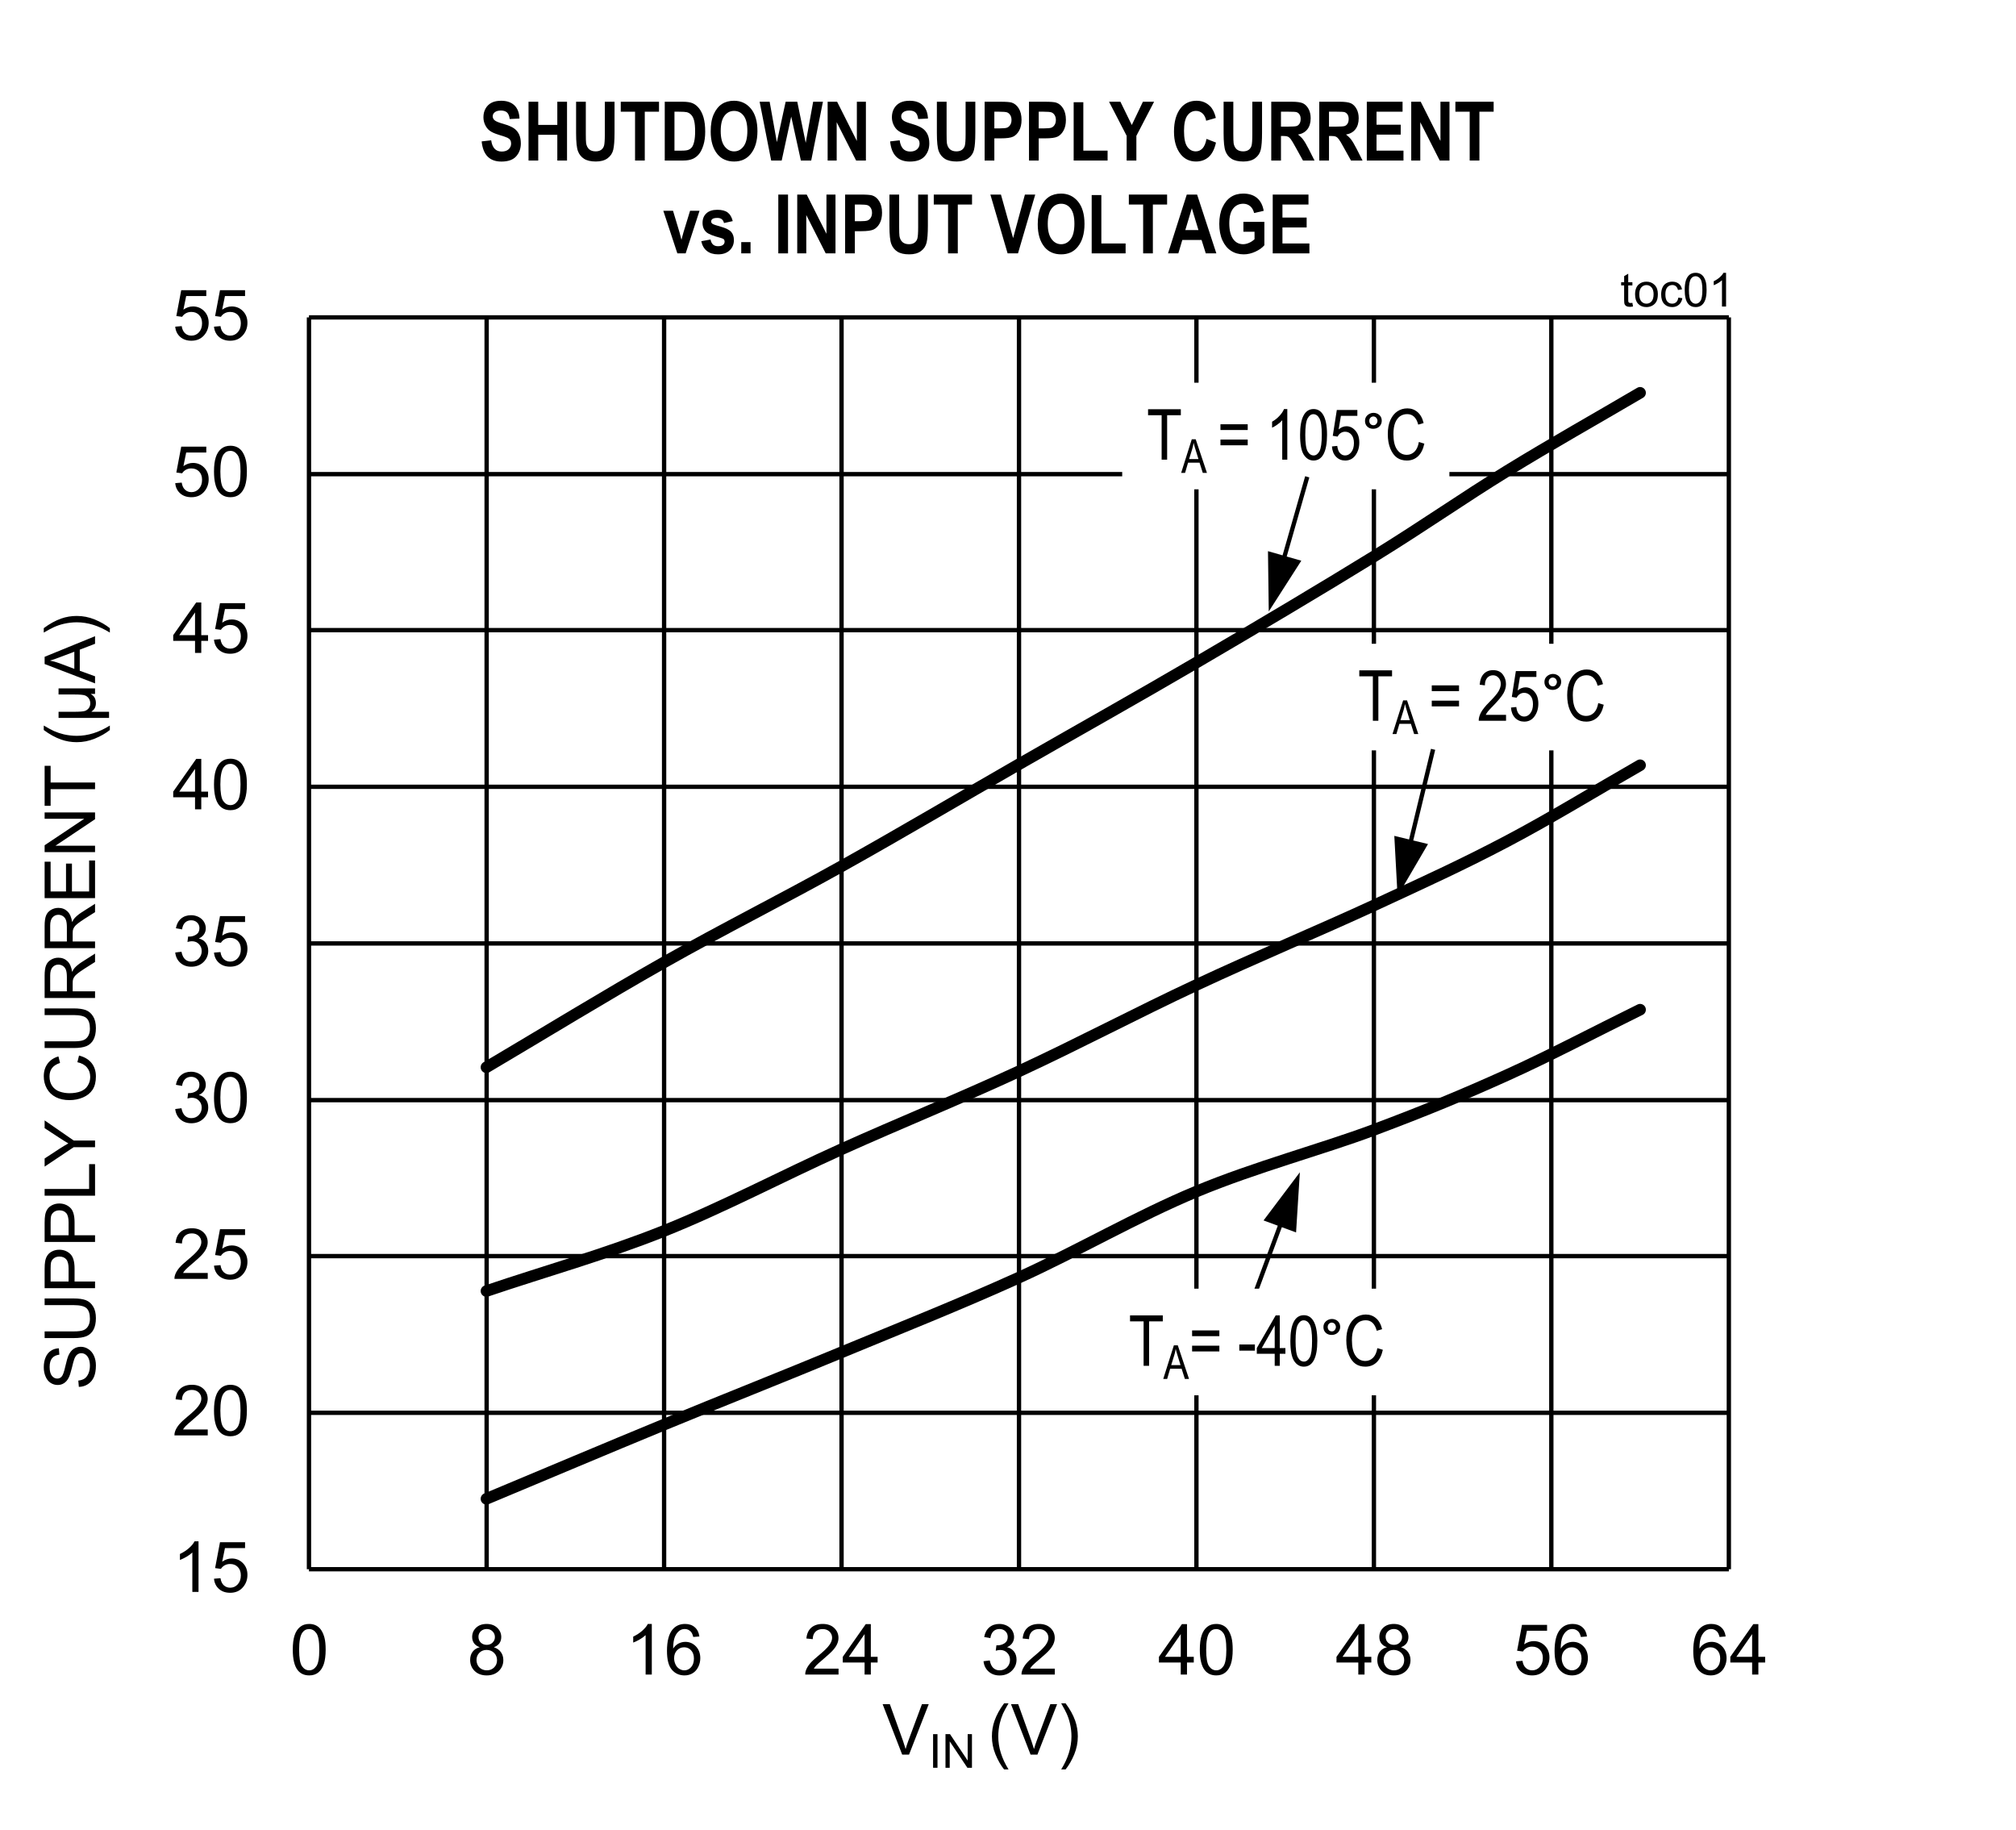 <?xml version="1.0" encoding="UTF-8"?>
<svg height="467.82pt" id="svg727" inkscape:version="0.92.3 (2405546, 2018-03-11)" sodipodi:docname="chart1.svg" version="1.2" viewBox="0 0 515.391 467.82" width="515.391pt" xmlns="http://www.w3.org/2000/svg" xmlns:cc="http://creativecommons.org/ns#" xmlns:dc="http://purl.org/dc/elements/1.1/" xmlns:inkscape="http://www.inkscape.org/namespaces/inkscape" xmlns:rdf="http://www.w3.org/1999/02/22-rdf-syntax-ns#" xmlns:sodipodi="http://sodipodi.sourceforge.net/DTD/sodipodi-0.dtd" xmlns:svg="http://www.w3.org/2000/svg" xmlns:xlink="http://www.w3.org/1999/xlink">
  <rect x="0" y="0" width="515.391" height="467.82" fill="#808080" stroke="none"/>
  <sodipodi:namedview bordercolor="#666666" borderopacity="1" gridtolerance="10" guidetolerance="10" id="namedview729" inkscape:current-layer="svg727" inkscape:cx="343.50521" inkscape:cy="311.90104" inkscape:pageopacity="0" inkscape:pageshadow="2" inkscape:window-height="480" inkscape:window-maximized="0" inkscape:window-width="640" inkscape:window-x="0" inkscape:window-y="0" inkscape:zoom="0.28921569" objecttolerance="10" pagecolor="#ffffff" showgrid="false"/>
  <defs id="defs286">
    <g id="g281">
      <symbol id="glyph0-0" overflow="visible" style="overflow:visible">
        <path d="m 2.25,0 v -11.25 h 9 V 0 Z m 0.281,-0.281 h 8.438 v -10.688 h -8.438 z m 0,0" id="path2" inkscape:connector-curvature="0" style="stroke:none"/>
      </symbol>
      <symbol id="glyph0-1" overflow="visible" style="overflow:visible">
        <path d="M 6.703,0 H 5.125 v -10.078 c -0.387,0.367 -0.887,0.73 -1.5,1.094 -0.617,0.355 -1.176,0.629 -1.672,0.812 v -1.531 C 2.836,-10.117 3.613,-10.625 4.281,-11.219 4.945,-11.809 5.414,-12.383 5.688,-12.938 h 1.016 z m 0,0" id="path5" inkscape:connector-curvature="0" style="stroke:none"/>
      </symbol>
      <symbol id="glyph0-2" overflow="visible" style="overflow:visible">
        <path d="m 0.75,-3.375 1.656,-0.141 c 0.121,0.812 0.41,1.426 0.859,1.828 0.445,0.406 0.988,0.609 1.625,0.609 0.758,0 1.398,-0.285 1.922,-0.859 0.527,-0.57 0.797,-1.336 0.797,-2.297 0,-0.895 -0.258,-1.602 -0.766,-2.125 -0.5,-0.52 -1.164,-0.781 -1.984,-0.781 -0.512,0 -0.977,0.117 -1.391,0.344 -0.406,0.23 -0.727,0.535 -0.953,0.906 L 1.031,-6.094 l 1.25,-6.609 H 8.688 v 1.5 H 3.547 l -0.703,3.469 c 0.777,-0.539 1.594,-0.812 2.438,-0.812 1.121,0 2.07,0.395 2.844,1.172 0.777,0.781 1.172,1.785 1.172,3 0,1.168 -0.348,2.18 -1.031,3.031 -0.824,1.043 -1.949,1.562 -3.375,1.562 -1.18,0 -2.137,-0.328 -2.875,-0.984 C 1.273,-1.418 0.852,-2.289 0.75,-3.375 Z m 0,0" id="path8" inkscape:connector-curvature="0" style="stroke:none"/>
      </symbol>
      <symbol id="glyph0-3" overflow="visible" style="overflow:visible">
        <path d="M 5.812,0 V -3.078 H 0.234 V -4.531 l 5.875,-8.359 H 7.406 v 8.359 h 1.734 v 1.453 H 7.406 V 0 Z m 0,-4.531 v -5.812 l -4.031,5.812 z m 0,0" id="path11" inkscape:connector-curvature="0" style="stroke:none"/>
      </symbol>
      <symbol id="glyph0-4" overflow="visible" style="overflow:visible">
        <path d="m 0.75,-6.359 c 0,-1.52 0.156,-2.742 0.469,-3.672 0.309,-0.926 0.773,-1.641 1.391,-2.141 0.621,-0.508 1.406,-0.766 2.344,-0.766 0.684,0 1.289,0.145 1.812,0.422 0.52,0.273 0.945,0.676 1.281,1.203 0.34,0.523 0.613,1.164 0.812,1.922 0.195,0.75 0.297,1.762 0.297,3.031 0,1.512 -0.16,2.738 -0.469,3.672 -0.312,0.93 -0.785,1.648 -1.406,2.156 -0.617,0.5 -1.395,0.75 -2.328,0.75 -1.25,0 -2.23,-0.441 -2.938,-1.328 C 1.172,-2.18 0.75,-3.93 0.75,-6.359 Z m 1.625,0 c 0,2.117 0.242,3.527 0.734,4.234 0.496,0.699 1.113,1.047 1.844,1.047 0.715,0 1.328,-0.348 1.828,-1.047 0.496,-0.707 0.75,-2.117 0.75,-4.234 0,-2.113 -0.254,-3.52 -0.75,-4.219 -0.5,-0.695 -1.117,-1.047 -1.844,-1.047 -0.73,0 -1.316,0.309 -1.75,0.922 -0.543,0.781 -0.812,2.23 -0.812,4.344 z m 0,0" id="path14" inkscape:connector-curvature="0" style="stroke:none"/>
      </symbol>
      <symbol id="glyph0-5" overflow="visible" style="overflow:visible">
        <path d="M 3.188,-6.984 C 2.531,-7.223 2.039,-7.566 1.719,-8.016 1.406,-8.461 1.25,-8.992 1.25,-9.609 c 0,-0.934 0.332,-1.723 1,-2.359 0.676,-0.645 1.578,-0.969 2.703,-0.969 1.121,0 2.023,0.332 2.703,0.984 0.684,0.648 1.031,1.441 1.031,2.375 0,0.605 -0.16,1.133 -0.469,1.578 -0.312,0.438 -0.789,0.777 -1.422,1.016 0.789,0.262 1.391,0.68 1.797,1.25 0.414,0.574 0.625,1.258 0.625,2.047 0,1.105 -0.395,2.035 -1.172,2.781 -0.781,0.75 -1.809,1.125 -3.078,1.125 -1.273,0 -2.301,-0.375 -3.078,-1.125 -0.773,-0.758 -1.156,-1.703 -1.156,-2.828 0,-0.832 0.207,-1.531 0.625,-2.094 0.426,-0.57 1.035,-0.957 1.828,-1.156 z m -0.328,-2.688 c 0,0.617 0.195,1.117 0.594,1.5 0.395,0.387 0.906,0.578 1.531,0.578 0.602,0 1.098,-0.191 1.484,-0.578 0.395,-0.383 0.594,-0.852 0.594,-1.406 0,-0.582 -0.207,-1.07 -0.609,-1.469 -0.398,-0.395 -0.895,-0.594 -1.484,-0.594 -0.605,0 -1.113,0.195 -1.516,0.578 -0.398,0.387 -0.594,0.852 -0.594,1.391 z m -0.5,5.953 c 0,0.449 0.102,0.887 0.312,1.312 0.215,0.418 0.535,0.746 0.953,0.984 0.426,0.23 0.883,0.344 1.375,0.344 0.746,0 1.367,-0.242 1.859,-0.734 0.496,-0.488 0.75,-1.109 0.75,-1.859 0,-0.758 -0.258,-1.383 -0.766,-1.875 -0.512,-0.496 -1.148,-0.75 -1.906,-0.75 -0.742,0 -1.355,0.246 -1.844,0.734 -0.492,0.492 -0.734,1.105 -0.734,1.844 z m 0,0" id="path17" inkscape:connector-curvature="0" style="stroke:none"/>
      </symbol>
      <symbol id="glyph0-6" overflow="visible" style="overflow:visible">
        <path d="m 8.953,-9.734 -1.562,0.125 c -0.148,-0.613 -0.352,-1.062 -0.609,-1.344 -0.43,-0.457 -0.957,-0.688 -1.578,-0.688 -0.5,0 -0.945,0.145 -1.328,0.422 -0.5,0.367 -0.898,0.898 -1.188,1.594 C 2.406,-8.926 2.258,-7.93 2.25,-6.641 2.633,-7.223 3.098,-7.656 3.641,-7.938 4.191,-8.215 4.77,-8.359 5.375,-8.359 c 1.059,0 1.961,0.395 2.703,1.172 0.738,0.773 1.109,1.773 1.109,3 0,0.812 -0.18,1.57 -0.531,2.266 -0.344,0.688 -0.824,1.223 -1.438,1.594 -0.605,0.363 -1.293,0.547 -2.062,0.547 -1.324,0 -2.402,-0.484 -3.234,-1.453 -0.836,-0.965 -1.25,-2.566 -1.25,-4.797 0,-2.488 0.461,-4.301 1.391,-5.438 0.801,-0.977 1.879,-1.469 3.234,-1.469 1.02,0 1.852,0.289 2.5,0.859 0.645,0.562 1.031,1.348 1.156,2.344 z M 2.5,-4.172 c 0,0.543 0.113,1.066 0.344,1.562 0.227,0.5 0.551,0.883 0.969,1.141 0.414,0.262 0.852,0.391 1.312,0.391 0.664,0 1.238,-0.27 1.719,-0.812 C 7.32,-2.43 7.562,-3.164 7.562,-4.094 7.562,-4.977 7.32,-5.676 6.844,-6.188 6.375,-6.707 5.777,-6.969 5.062,-6.969 c -0.719,0 -1.332,0.262 -1.828,0.781 C 2.742,-5.676 2.5,-5.004 2.5,-4.172 Z m 0,0" id="path20" inkscape:connector-curvature="0" style="stroke:none"/>
      </symbol>
      <symbol id="glyph0-7" overflow="visible" style="overflow:visible">
        <path d="M 9.062,-1.516 V 0 H 0.547 C 0.535,-0.383 0.598,-0.75 0.734,-1.094 0.949,-1.676 1.297,-2.25 1.766,-2.812 2.242,-3.371 2.938,-4.023 3.844,-4.766 c 1.395,-1.145 2.336,-2.051 2.828,-2.719 0.496,-0.676 0.75,-1.312 0.75,-1.906 0,-0.633 -0.227,-1.164 -0.672,-1.594 C 6.301,-11.41 5.715,-11.625 5,-11.625 c -0.773,0 -1.387,0.23 -1.844,0.688 -0.449,0.461 -0.68,1.09 -0.688,1.891 l -1.625,-0.172 c 0.113,-1.207 0.531,-2.129 1.25,-2.766 0.727,-0.633 1.707,-0.953 2.938,-0.953 1.227,0 2.203,0.348 2.922,1.031 0.727,0.688 1.094,1.539 1.094,2.547 0,0.512 -0.113,1.02 -0.328,1.516 -0.211,0.5 -0.559,1.027 -1.047,1.578 C 7.18,-5.711 6.367,-4.957 5.234,-4 4.285,-3.195 3.676,-2.652 3.406,-2.375 3.133,-2.094 2.914,-1.805 2.75,-1.516 Z m 0,0" id="path23" inkscape:connector-curvature="0" style="stroke:none"/>
      </symbol>
      <symbol id="glyph0-8" overflow="visible" style="overflow:visible">
        <path d="m 0.75,-3.406 1.594,-0.203 c 0.176,0.898 0.484,1.543 0.922,1.938 0.434,0.398 0.969,0.594 1.594,0.594 0.746,0 1.379,-0.254 1.891,-0.766 0.508,-0.52 0.766,-1.16 0.766,-1.922 0,-0.727 -0.242,-1.328 -0.719,-1.797 C 6.328,-6.039 5.727,-6.281 5,-6.281 c -0.305,0 -0.68,0.066 -1.125,0.188 l 0.172,-1.391 c 0.102,0.012 0.191,0.016 0.266,0.016 0.664,0 1.27,-0.176 1.812,-0.531 0.539,-0.352 0.812,-0.895 0.812,-1.625 0,-0.582 -0.199,-1.062 -0.594,-1.438 -0.398,-0.383 -0.902,-0.578 -1.516,-0.578 -0.617,0 -1.133,0.195 -1.547,0.578 C 2.875,-10.676 2.613,-10.09 2.5,-9.312 L 0.922,-9.594 c 0.184,-1.059 0.625,-1.883 1.312,-2.469 0.684,-0.582 1.539,-0.875 2.562,-0.875 0.695,0 1.344,0.152 1.938,0.453 0.59,0.305 1.047,0.715 1.359,1.234 0.309,0.523 0.469,1.074 0.469,1.656 0,0.562 -0.152,1.074 -0.453,1.531 -0.293,0.449 -0.738,0.809 -1.328,1.078 0.758,0.18 1.348,0.551 1.766,1.109 0.426,0.555 0.641,1.242 0.641,2.062 0,1.125 -0.414,2.086 -1.234,2.875 -0.812,0.781 -1.848,1.172 -3.094,1.172 -1.137,0 -2.082,-0.336 -2.828,-1.016 C 1.289,-1.457 0.863,-2.332 0.75,-3.406 Z m 0,0" id="path26" inkscape:connector-curvature="0" style="stroke:none"/>
      </symbol>
      <symbol id="glyph0-9" overflow="visible" style="overflow:visible">
        <path d="m 5.078,0 -5,-12.891 h 1.844 L 5.281,-3.531 c 0.258,0.75 0.484,1.457 0.672,2.109 0.195,-0.695 0.426,-1.398 0.688,-2.109 L 10.125,-12.891 h 1.734 L 6.828,0 Z m 0,0" id="path29" inkscape:connector-curvature="0" style="stroke:none"/>
      </symbol>
      <symbol id="glyph0-10" overflow="visible" style="overflow:visible">
        <path d="M 4.203,3.781 C 3.336,2.688 2.602,1.398 2,-0.078 1.395,-1.555 1.094,-3.086 1.094,-4.672 c 0,-1.395 0.223,-2.727 0.672,-4 0.527,-1.488 1.344,-2.969 2.438,-4.438 H 5.344 c -0.711,1.219 -1.18,2.09 -1.406,2.609 -0.355,0.812 -0.637,1.66 -0.844,2.531 -0.25,1.105 -0.375,2.211 -0.375,3.312 0,2.812 0.875,5.625 2.625,8.438 z m 0,0" id="path32" inkscape:connector-curvature="0" style="stroke:none"/>
      </symbol>
      <symbol id="glyph0-11" overflow="visible" style="overflow:visible">
        <path d="m 2.219,3.781 h -1.125 c 1.746,-2.812 2.625,-5.625 2.625,-8.438 0,-1.102 -0.129,-2.195 -0.375,-3.281 C 3.145,-8.809 2.863,-9.656 2.5,-10.469 2.27,-10.996 1.801,-11.879 1.094,-13.109 h 1.125 c 1.102,1.469 1.922,2.949 2.453,4.438 0.445,1.273 0.672,2.605 0.672,4 0,1.586 -0.305,3.117 -0.906,4.594 C 3.832,1.398 3.09,2.688 2.219,3.781 Z m 0,0" id="path35" inkscape:connector-curvature="0" style="stroke:none"/>
      </symbol>
      <symbol id="glyph1-0" overflow="visible" style="overflow:visible">
        <path d="m 2.25,0 v -11.25 h 9 V 0 Z m 0.281,-0.281 h 8.438 v -10.688 h -8.438 z m 0,0" id="path38" inkscape:connector-curvature="0" style="stroke:none"/>
      </symbol>
      <symbol id="glyph1-1" overflow="visible" style="overflow:visible">
        <path d="M 9.062,-1.516 V 0 H 0.547 C 0.535,-0.383 0.598,-0.75 0.734,-1.094 0.949,-1.676 1.297,-2.25 1.766,-2.812 2.242,-3.371 2.938,-4.023 3.844,-4.766 c 1.395,-1.145 2.336,-2.051 2.828,-2.719 0.496,-0.676 0.75,-1.312 0.75,-1.906 0,-0.633 -0.227,-1.164 -0.672,-1.594 C 6.301,-11.41 5.715,-11.625 5,-11.625 c -0.773,0 -1.387,0.23 -1.844,0.688 -0.449,0.461 -0.68,1.09 -0.688,1.891 l -1.625,-0.172 c 0.113,-1.207 0.531,-2.129 1.25,-2.766 0.727,-0.633 1.707,-0.953 2.938,-0.953 1.227,0 2.203,0.348 2.922,1.031 0.727,0.688 1.094,1.539 1.094,2.547 0,0.512 -0.113,1.02 -0.328,1.516 -0.211,0.5 -0.559,1.027 -1.047,1.578 C 7.18,-5.711 6.367,-4.957 5.234,-4 4.285,-3.195 3.676,-2.652 3.406,-2.375 3.133,-2.094 2.914,-1.805 2.75,-1.516 Z m 0,0" id="path41" inkscape:connector-curvature="0" style="stroke:none"/>
      </symbol>
      <symbol id="glyph1-2" overflow="visible" style="overflow:visible">
        <path d="m 0.75,-6.359 c 0,-1.52 0.156,-2.742 0.469,-3.672 0.309,-0.926 0.773,-1.641 1.391,-2.141 0.621,-0.508 1.406,-0.766 2.344,-0.766 0.684,0 1.289,0.145 1.812,0.422 0.52,0.273 0.945,0.676 1.281,1.203 0.34,0.523 0.613,1.164 0.812,1.922 0.195,0.75 0.297,1.762 0.297,3.031 0,1.512 -0.16,2.738 -0.469,3.672 -0.312,0.93 -0.785,1.648 -1.406,2.156 -0.617,0.5 -1.395,0.75 -2.328,0.75 -1.25,0 -2.23,-0.441 -2.938,-1.328 C 1.172,-2.18 0.75,-3.93 0.75,-6.359 Z m 1.625,0 c 0,2.117 0.242,3.527 0.734,4.234 0.496,0.699 1.113,1.047 1.844,1.047 0.715,0 1.328,-0.348 1.828,-1.047 0.496,-0.707 0.75,-2.117 0.75,-4.234 0,-2.113 -0.254,-3.52 -0.75,-4.219 -0.5,-0.695 -1.117,-1.047 -1.844,-1.047 -0.73,0 -1.316,0.309 -1.75,0.922 -0.543,0.781 -0.812,2.23 -0.812,4.344 z m 0,0" id="path44" inkscape:connector-curvature="0" style="stroke:none"/>
      </symbol>
      <symbol id="glyph1-3" overflow="visible" style="overflow:visible">
        <path d="m 0.75,-3.375 1.656,-0.141 c 0.121,0.812 0.41,1.426 0.859,1.828 0.445,0.406 0.988,0.609 1.625,0.609 0.758,0 1.398,-0.285 1.922,-0.859 0.527,-0.57 0.797,-1.336 0.797,-2.297 0,-0.895 -0.258,-1.602 -0.766,-2.125 -0.5,-0.52 -1.164,-0.781 -1.984,-0.781 -0.512,0 -0.977,0.117 -1.391,0.344 -0.406,0.23 -0.727,0.535 -0.953,0.906 L 1.031,-6.094 l 1.25,-6.609 H 8.688 v 1.5 H 3.547 l -0.703,3.469 c 0.777,-0.539 1.594,-0.812 2.438,-0.812 1.121,0 2.07,0.395 2.844,1.172 0.777,0.781 1.172,1.785 1.172,3 0,1.168 -0.348,2.18 -1.031,3.031 -0.824,1.043 -1.949,1.562 -3.375,1.562 -1.18,0 -2.137,-0.328 -2.875,-0.984 C 1.273,-1.418 0.852,-2.289 0.75,-3.375 Z m 0,0" id="path47" inkscape:connector-curvature="0" style="stroke:none"/>
      </symbol>
      <symbol id="glyph1-4" overflow="visible" style="overflow:visible">
        <path d="m 0.75,-3.406 1.594,-0.203 c 0.176,0.898 0.484,1.543 0.922,1.938 0.434,0.398 0.969,0.594 1.594,0.594 0.746,0 1.379,-0.254 1.891,-0.766 0.508,-0.52 0.766,-1.16 0.766,-1.922 0,-0.727 -0.242,-1.328 -0.719,-1.797 C 6.328,-6.039 5.727,-6.281 5,-6.281 c -0.305,0 -0.68,0.066 -1.125,0.188 l 0.172,-1.391 c 0.102,0.012 0.191,0.016 0.266,0.016 0.664,0 1.27,-0.176 1.812,-0.531 0.539,-0.352 0.812,-0.895 0.812,-1.625 0,-0.582 -0.199,-1.062 -0.594,-1.438 -0.398,-0.383 -0.902,-0.578 -1.516,-0.578 -0.617,0 -1.133,0.195 -1.547,0.578 C 2.875,-10.676 2.613,-10.09 2.5,-9.312 L 0.922,-9.594 c 0.184,-1.059 0.625,-1.883 1.312,-2.469 0.684,-0.582 1.539,-0.875 2.562,-0.875 0.695,0 1.344,0.152 1.938,0.453 0.59,0.305 1.047,0.715 1.359,1.234 0.309,0.523 0.469,1.074 0.469,1.656 0,0.562 -0.152,1.074 -0.453,1.531 -0.293,0.449 -0.738,0.809 -1.328,1.078 0.758,0.18 1.348,0.551 1.766,1.109 0.426,0.555 0.641,1.242 0.641,2.062 0,1.125 -0.414,2.086 -1.234,2.875 -0.812,0.781 -1.848,1.172 -3.094,1.172 -1.137,0 -2.082,-0.336 -2.828,-1.016 C 1.289,-1.457 0.863,-2.332 0.75,-3.406 Z m 0,0" id="path50" inkscape:connector-curvature="0" style="stroke:none"/>
      </symbol>
      <symbol id="glyph1-5" overflow="visible" style="overflow:visible">
        <path d="M 5.812,0 V -3.078 H 0.234 V -4.531 l 5.875,-8.359 H 7.406 v 8.359 h 1.734 v 1.453 H 7.406 V 0 Z m 0,-4.531 v -5.812 l -4.031,5.812 z m 0,0" id="path53" inkscape:connector-curvature="0" style="stroke:none"/>
      </symbol>
      <symbol id="glyph2-0" overflow="visible" style="overflow:visible">
        <path d="m 0,-2.25 h -11.25 v -9 H 0 Z m -0.281,-0.281 v -8.438 h -10.688 v 8.438 z m 0,0" id="path56" inkscape:connector-curvature="0" style="stroke:none"/>
      </symbol>
      <symbol id="glyph2-1" overflow="visible" style="overflow:visible">
        <path d="M -4.141,-0.812 -4.281,-2.422 c 0.648,-0.07 1.18,-0.242 1.594,-0.516 0.406,-0.277 0.742,-0.711 1,-1.297 0.25,-0.59 0.375,-1.254 0.375,-1.984 0,-0.652 -0.094,-1.227 -0.281,-1.719 -0.195,-0.496 -0.461,-0.867 -0.797,-1.109 -0.34,-0.246 -0.711,-0.375 -1.109,-0.375 -0.402,0 -0.758,0.121 -1.062,0.359 -0.301,0.23 -0.551,0.617 -0.75,1.156 -0.133,0.344 -0.344,1.113 -0.625,2.297 C -6.227,-4.43 -6.5,-3.602 -6.75,-3.125 c -0.32,0.617 -0.723,1.074 -1.203,1.375 -0.477,0.305 -1.008,0.453 -1.594,0.453 -0.652,0 -1.266,-0.18 -1.828,-0.547 -0.559,-0.371 -0.988,-0.914 -1.281,-1.625 -0.301,-0.707 -0.453,-1.5 -0.453,-2.375 0,-0.945 0.16,-1.785 0.469,-2.516 0.305,-0.727 0.758,-1.289 1.359,-1.688 0.594,-0.395 1.273,-0.602 2.031,-0.625 l 0.125,1.625 c -0.82,0.094 -1.441,0.398 -1.859,0.906 -0.414,0.5 -0.625,1.246 -0.625,2.234 0,1.031 0.195,1.789 0.578,2.266 0.375,0.469 0.832,0.703 1.359,0.703 0.469,0 0.852,-0.172 1.141,-0.516 0.305,-0.32 0.613,-1.176 0.922,-2.562 0.312,-1.383 0.59,-2.336 0.828,-2.859 0.344,-0.746 0.785,-1.301 1.312,-1.656 0.531,-0.352 1.145,-0.531 1.828,-0.531 0.688,0 1.336,0.199 1.938,0.594 0.605,0.387 1.082,0.949 1.422,1.688 0.332,0.73 0.5,1.559 0.5,2.484 0,1.168 -0.168,2.148 -0.5,2.938 -0.34,0.781 -0.852,1.398 -1.531,1.844 -0.684,0.449 -1.461,0.684 -2.328,0.703 z m 0,0" id="path59" inkscape:connector-curvature="0" style="stroke:none"/>
      </symbol>
      <symbol id="glyph2-2" overflow="visible" style="overflow:visible">
        <path d="m -12.891,-9.844 v -1.703 H -5.438 c 1.293,0 2.32,0.148 3.078,0.438 0.762,0.293 1.383,0.824 1.859,1.594 0.48,0.762 0.719,1.762 0.719,3 0,1.211 -0.211,2.199 -0.625,2.969 -0.414,0.762 -1.016,1.309 -1.797,1.641 -0.789,0.324 -1.867,0.484 -3.234,0.484 h -7.453 V -3.125 h 7.438 c 1.125,0 1.957,-0.102 2.484,-0.312 C -2.445,-3.645 -2.039,-4 -1.75,-4.5 c 0.293,-0.508 0.438,-1.129 0.438,-1.859 0,-1.258 -0.285,-2.156 -0.859,-2.688 -0.57,-0.527 -1.664,-0.797 -3.281,-0.797 z m 0,0" id="path62" inkscape:connector-curvature="0" style="stroke:none"/>
      </symbol>
      <symbol id="glyph2-3" overflow="visible" style="overflow:visible">
        <path d="M 0,-1.391 H -12.891 V -6.25 c 0,-0.852 0.043,-1.504 0.125,-1.953 0.105,-0.633 0.309,-1.164 0.609,-1.594 0.293,-0.426 0.711,-0.77 1.25,-1.031 0.531,-0.258 1.117,-0.391 1.75,-0.391 1.094,0 2.023,0.352 2.781,1.047 0.762,0.699 1.141,1.957 1.141,3.766 v 3.312 H 0 Z M -6.766,-3.094 v -3.328 c 0,-1.102 -0.203,-1.883 -0.609,-2.344 -0.402,-0.465 -0.984,-0.703 -1.734,-0.703 -0.539,0 -1,0.137 -1.375,0.406 -0.383,0.273 -0.641,0.633 -0.766,1.078 -0.07,0.293 -0.109,0.824 -0.109,1.594 v 3.297 z m 0,0" id="path65" inkscape:connector-curvature="0" style="stroke:none"/>
      </symbol>
      <symbol id="glyph2-4" overflow="visible" style="overflow:visible">
        <path d="m 0,-1.312 h -12.891 v -1.719 h 11.375 V -9.375 H 0 Z m 0,0" id="path68" inkscape:connector-curvature="0" style="stroke:none"/>
      </symbol>
      <symbol id="glyph2-5" overflow="visible" style="overflow:visible">
        <path d="m 0,-5.016 h -5.453 l -7.438,4.969 V -2.125 L -9,-4.672 c 0.73,-0.465 1.457,-0.906 2.172,-1.312 C -7.492,-6.367 -8.25,-6.836 -9.094,-7.391 L -12.891,-9.875 v -1.984 l 7.438,5.141 H 0 Z m 0,0" id="path71" inkscape:connector-curvature="0" style="stroke:none"/>
      </symbol>
      <symbol id="glyph2-6" overflow="visible" style="overflow:visible">
        <path d="m -4.516,-10.578 0.422,-1.703 c 1.406,0.355 2.48,0.996 3.219,1.922 0.73,0.93 1.094,2.066 1.094,3.406 0,1.387 -0.281,2.52 -0.844,3.391 -0.57,0.867 -1.391,1.527 -2.453,1.984 -1.07,0.461 -2.227,0.688 -3.469,0.688 -1.332,0 -2.5,-0.254 -3.5,-0.766 -0.996,-0.52 -1.758,-1.254 -2.281,-2.203 -0.52,-0.945 -0.781,-1.988 -0.781,-3.125 0,-1.277 0.332,-2.359 0.984,-3.234 0.656,-0.883 1.582,-1.5 2.766,-1.844 l 0.406,1.672 c -0.934,0.305 -1.617,0.742 -2.047,1.312 -0.426,0.562 -0.641,1.277 -0.641,2.141 0,0.992 0.242,1.82 0.719,2.484 0.469,0.656 1.105,1.121 1.906,1.391 0.793,0.273 1.617,0.406 2.469,0.406 1.094,0 2.055,-0.156 2.875,-0.469 0.812,-0.32 1.426,-0.82 1.828,-1.5 0.406,-0.676 0.609,-1.406 0.609,-2.188 0,-0.957 -0.273,-1.766 -0.828,-2.422 -0.551,-0.664 -1.367,-1.113 -2.453,-1.344 z m 0,0" id="path74" inkscape:connector-curvature="0" style="stroke:none"/>
      </symbol>
      <symbol id="glyph2-7" overflow="visible" style="overflow:visible">
        <path d="M 0,-1.422 H -12.891 V -7.125 c 0,-1.145 0.121,-2.016 0.359,-2.609 0.23,-0.602 0.637,-1.082 1.219,-1.438 0.586,-0.363 1.23,-0.547 1.938,-0.547 0.918,0 1.691,0.301 2.312,0.891 0.625,0.594 1.027,1.508 1.203,2.734 0.219,-0.445 0.434,-0.785 0.641,-1.016 0.461,-0.496 1.035,-0.973 1.719,-1.422 L 0,-12.766 V -10.625 l -2.688,1.703 c -0.77,0.5 -1.359,0.914 -1.766,1.234 -0.414,0.324 -0.703,0.617 -0.859,0.875 -0.164,0.25 -0.281,0.508 -0.344,0.766 -0.039,0.199 -0.062,0.52 -0.062,0.953 V -3.125 H 0 Z M -7.203,-3.125 v -3.656 c 0,-0.777 -0.078,-1.391 -0.234,-1.828 -0.164,-0.434 -0.426,-0.77 -0.781,-1 -0.352,-0.227 -0.738,-0.344 -1.156,-0.344 -0.602,0 -1.102,0.227 -1.5,0.672 -0.395,0.438 -0.594,1.133 -0.594,2.078 V -3.125 Z m 0,0" id="path77" inkscape:connector-curvature="0" style="stroke:none"/>
      </symbol>
      <symbol id="glyph2-8" overflow="visible" style="overflow:visible">
        <path d="m 0,-1.422 h -12.891 v -9.312 h 1.531 V -3.125 h 3.938 v -7.125 h 1.516 v 7.125 h 4.391 v -7.922 H 0 Z m 0,0" id="path80" inkscape:connector-curvature="0" style="stroke:none"/>
      </symbol>
      <symbol id="glyph2-9" overflow="visible" style="overflow:visible">
        <path d="m 0,-1.375 h -12.891 v -1.75 l 10.125,-6.766 h -10.125 v -1.625 H 0 V -9.781 L -10.125,-3 H 0 Z m 0,0" id="path83" inkscape:connector-curvature="0" style="stroke:none"/>
      </symbol>
      <symbol id="glyph2-10" overflow="visible" style="overflow:visible">
        <path d="m 0,-4.672 h -11.359 v 4.25 h -1.531 v -10.219 h 1.531 V -6.375 H 0 Z m 0,0" id="path86" inkscape:connector-curvature="0" style="stroke:none"/>
      </symbol>
      <symbol id="glyph2-11" overflow="visible" style="overflow:visible">
        <path d="" id="path89" inkscape:connector-curvature="0" style="stroke:none"/>
      </symbol>
      <symbol id="glyph2-12" overflow="visible" style="overflow:visible">
        <path d="M 3.781,-4.203 C 2.688,-3.336 1.398,-2.602 -0.078,-2 c -1.477,0.605 -3.008,0.906 -4.594,0.906 -1.395,0 -2.727,-0.223 -4,-0.672 -1.488,-0.527 -2.969,-1.344 -4.438,-2.438 V -5.344 c 1.219,0.711 2.09,1.18 2.609,1.406 0.812,0.355 1.66,0.637 2.531,0.844 1.105,0.25 2.211,0.375 3.312,0.375 2.812,0 5.625,-0.875 8.438,-2.625 z m 0,0" id="path92" inkscape:connector-curvature="0" style="stroke:none"/>
      </symbol>
      <symbol id="glyph2-13" overflow="visible" style="overflow:visible">
        <path d="M -9.328,-8.953 H 0 v 1.422 h -1.109 c 0.469,0.305 0.793,0.605 0.969,0.906 0.238,0.406 0.359,0.887 0.359,1.438 0,0.48 -0.102,0.91 -0.297,1.281 -0.145,0.281 -0.43,0.598 -0.859,0.938 h 4.516 v 1.562 h -12.906 v -1.562 H -5.375 c 1.438,0 2.371,-0.07 2.797,-0.219 0.418,-0.152 0.754,-0.406 1,-0.75 0.242,-0.34 0.359,-0.738 0.359,-1.188 0,-0.465 -0.125,-0.883 -0.375,-1.25 -0.258,-0.371 -0.594,-0.633 -1,-0.781 -0.402,-0.152 -1.328,-0.234 -2.766,-0.234 h -3.969 z m 0,0" id="path95" inkscape:connector-curvature="0" style="stroke:none"/>
      </symbol>
      <symbol id="glyph2-14" overflow="visible" style="overflow:visible">
        <path d="m 0,0.031 -12.891,-4.953 v -1.844 L 0,-12.031 v 1.938 l -3.906,1.5 v 5.391 L 0,-1.781 Z M -5.297,-3.688 v -4.375 l -3.562,1.344 c -1.082,0.418 -1.973,0.727 -2.672,0.922 0.824,0.156 1.645,0.387 2.453,0.688 z m 0,0" id="path98" inkscape:connector-curvature="0" style="stroke:none"/>
      </symbol>
      <symbol id="glyph2-15" overflow="visible" style="overflow:visible">
        <path d="m 3.781,-2.219 v 1.125 c -2.812,-1.746 -5.625,-2.625 -8.438,-2.625 -1.102,0 -2.195,0.129 -3.281,0.375 -0.871,0.199 -1.719,0.48 -2.531,0.844 -0.527,0.23 -1.41,0.699 -2.641,1.406 v -1.125 c 1.469,-1.102 2.949,-1.922 4.438,-2.453 1.273,-0.445 2.605,-0.672 4,-0.672 1.586,0 3.117,0.305 4.594,0.906 1.477,0.605 2.766,1.348 3.859,2.219 z m 0,0" id="path101" inkscape:connector-curvature="0" style="stroke:none"/>
      </symbol>
      <symbol id="glyph3-0" overflow="visible" style="overflow:visible">
        <path d="m 1.5,0 v -7.5 h 6 V 0 Z m 0.188,-0.188 h 5.625 v -7.125 h -5.625 z m 0,0" id="path104" inkscape:connector-curvature="0" style="stroke:none"/>
      </symbol>
      <symbol id="glyph3-1" overflow="visible" style="overflow:visible">
        <path d="M 1.125,0 V -8.594 H 2.25 V 0 Z m 0,0" id="path107" inkscape:connector-curvature="0" style="stroke:none"/>
      </symbol>
      <symbol id="glyph3-2" overflow="visible" style="overflow:visible">
        <path d="m 0.922,0 v -8.594 h 1.156 l 4.516,6.75 v -6.75 H 7.688 V 0 H 6.516 L 2,-6.75 V 0 Z m 0,0" id="path110" inkscape:connector-curvature="0" style="stroke:none"/>
      </symbol>
      <symbol id="glyph3-3" overflow="visible" style="overflow:visible">
        <path d="" id="path113" inkscape:connector-curvature="0" style="stroke:none"/>
      </symbol>
      <symbol id="glyph3-4" overflow="visible" style="overflow:visible">
        <path d="M 3.094,-0.938 3.25,-0.016 C 2.945,0.043 2.68,0.078 2.453,0.078 2.066,0.078 1.77,0.02 1.562,-0.094 1.352,-0.215 1.199,-0.379 1.109,-0.578 c -0.086,-0.195 -0.125,-0.613 -0.125,-1.25 V -5.406 H 0.219 v -0.812 h 0.766 v -1.547 l 1.047,-0.625 v 2.172 h 1.062 v 0.812 h -1.062 v 3.641 c 0,0.305 0.016,0.496 0.047,0.578 0.039,0.086 0.102,0.152 0.188,0.203 0.082,0.055 0.203,0.078 0.359,0.078 0.121,0 0.281,-0.008 0.469,-0.031 z m 0,0" id="path116" inkscape:connector-curvature="0" style="stroke:none"/>
      </symbol>
      <symbol id="glyph3-5" overflow="visible" style="overflow:visible">
        <path d="m 0.406,-3.109 c 0,-1.152 0.316,-2.008 0.953,-2.562 0.527,-0.457 1.18,-0.688 1.953,-0.688 0.852,0 1.551,0.285 2.094,0.844 0.551,0.555 0.828,1.324 0.828,2.312 0,0.805 -0.121,1.434 -0.359,1.891 -0.242,0.461 -0.598,0.82 -1.062,1.078 -0.461,0.246 -0.961,0.375 -1.5,0.375 -0.867,0 -1.57,-0.273 -2.109,-0.828 C 0.672,-1.246 0.406,-2.055 0.406,-3.109 Z m 1.078,0 c 0,0.793 0.172,1.387 0.516,1.781 0.352,0.398 0.789,0.594 1.312,0.594 0.527,0 0.969,-0.195 1.312,-0.594 0.34,-0.395 0.516,-1 0.516,-1.812 0,-0.77 -0.18,-1.352 -0.531,-1.75 -0.344,-0.395 -0.777,-0.594 -1.297,-0.594 -0.523,0 -0.961,0.199 -1.312,0.594 -0.344,0.387 -0.516,0.98 -0.516,1.781 z m 0,0" id="path119" inkscape:connector-curvature="0" style="stroke:none"/>
      </symbol>
      <symbol id="glyph3-6" overflow="visible" style="overflow:visible">
        <path d="m 4.859,-2.281 1.031,0.141 c -0.117,0.711 -0.41,1.27 -0.875,1.672 -0.469,0.406 -1.043,0.609 -1.719,0.609 -0.855,0 -1.543,-0.273 -2.062,-0.828 C 0.723,-1.246 0.469,-2.051 0.469,-3.094 c 0,-0.664 0.109,-1.25 0.328,-1.75 0.227,-0.508 0.566,-0.891 1.016,-1.141 0.457,-0.246 0.957,-0.375 1.5,-0.375 0.664,0 1.211,0.176 1.641,0.516 0.434,0.336 0.719,0.82 0.844,1.453 l -1.031,0.156 C 4.672,-4.648 4.496,-4.961 4.25,-5.172 4,-5.387 3.695,-5.5 3.344,-5.5 c -0.531,0 -0.965,0.195 -1.297,0.578 -0.336,0.375 -0.5,0.977 -0.5,1.797 0,0.844 0.16,1.457 0.484,1.828 0.32,0.375 0.738,0.562 1.25,0.562 0.414,0 0.758,-0.125 1.031,-0.375 C 4.59,-1.355 4.773,-1.75 4.859,-2.281 Z m 0,0" id="path122" inkscape:connector-curvature="0" style="stroke:none"/>
      </symbol>
      <symbol id="glyph3-7" overflow="visible" style="overflow:visible">
        <path d="m 0.5,-4.234 c 0,-1.02 0.102,-1.836 0.312,-2.453 0.207,-0.621 0.516,-1.102 0.922,-1.438 0.414,-0.332 0.938,-0.5 1.562,-0.5 0.457,0 0.859,0.098 1.203,0.281 0.352,0.188 0.645,0.461 0.875,0.812 0.227,0.344 0.406,0.77 0.531,1.266 0.121,0.5 0.188,1.18 0.188,2.031 0,1.012 -0.105,1.824 -0.312,2.438 -0.199,0.617 -0.508,1.098 -0.922,1.438 -0.406,0.336 -0.93,0.5 -1.562,0.5 C 2.473,0.141 1.82,-0.156 1.344,-0.75 0.781,-1.457 0.5,-2.617 0.5,-4.234 Z m 1.078,0 c 0,1.406 0.164,2.348 0.5,2.812 0.332,0.469 0.738,0.703 1.219,0.703 0.488,0 0.895,-0.234 1.219,-0.703 0.332,-0.465 0.5,-1.406 0.5,-2.812 0,-1.414 -0.168,-2.352 -0.5,-2.812 C 4.191,-7.512 3.777,-7.75 3.281,-7.75 c -0.48,0 -0.867,0.207 -1.156,0.609 -0.367,0.523 -0.547,1.492 -0.547,2.906 z m 0,0" id="path125" inkscape:connector-curvature="0" style="stroke:none"/>
      </symbol>
      <symbol id="glyph3-8" overflow="visible" style="overflow:visible">
        <path d="M 4.469,0 H 3.422 V -6.719 C 3.16,-6.477 2.82,-6.23 2.406,-5.984 2,-5.742 1.633,-5.566 1.312,-5.453 V -6.469 c 0.582,-0.277 1.094,-0.613 1.531,-1 C 3.289,-7.863 3.609,-8.25 3.797,-8.625 H 4.469 Z m 0,0" id="path128" inkscape:connector-curvature="0" style="stroke:none"/>
      </symbol>
      <symbol id="glyph4-0" overflow="visible" style="overflow:visible">
        <path d="M 0.453,0 V -13.125 H 4.438 V 0 Z M 0.938,-0.547 H 3.969 V -12.688 H 0.938 Z m 0,0" id="path131" inkscape:connector-curvature="0" style="stroke:none"/>
      </symbol>
      <symbol id="glyph4-1" overflow="visible" style="overflow:visible">
        <path d="m 0.625,-4.891 2.438,-0.281 c 0.27,1.918 1.164,2.875 2.688,2.875 0.746,0 1.336,-0.191 1.766,-0.578 0.426,-0.395 0.641,-0.883 0.641,-1.469 0,-0.34 -0.074,-0.633 -0.219,-0.875 C 7.789,-5.457 7.559,-5.656 7.25,-5.812 6.938,-5.965 6.191,-6.223 5.016,-6.578 3.953,-6.898 3.176,-7.25 2.688,-7.625 2.195,-7.996 1.805,-8.492 1.516,-9.109 c -0.293,-0.613 -0.438,-1.27 -0.438,-1.969 0,-0.82 0.18,-1.562 0.547,-2.219 0.371,-0.652 0.891,-1.148 1.547,-1.484 0.652,-0.332 1.469,-0.5 2.438,-0.5 1.445,0 2.578,0.395 3.391,1.172 0.809,0.781 1.242,1.91 1.297,3.375 l -2.5,0.125 c -0.105,-0.801 -0.34,-1.363 -0.703,-1.688 -0.367,-0.32 -0.883,-0.484 -1.547,-0.484 -0.668,0 -1.184,0.145 -1.547,0.422 -0.367,0.281 -0.547,0.633 -0.547,1.047 0,0.418 0.164,0.762 0.5,1.031 0.32,0.281 1.078,0.59 2.266,0.922 1.246,0.367 2.148,0.754 2.703,1.156 0.559,0.398 0.988,0.914 1.281,1.547 0.289,0.625 0.438,1.395 0.438,2.297 0,1.305 -0.402,2.402 -1.203,3.297 -0.805,0.887 -2.059,1.328 -3.766,1.328 -3.023,0 -4.707,-1.719 -5.047,-5.156 z m 0,0" id="path134" inkscape:connector-curvature="0" style="stroke:none"/>
      </symbol>
      <symbol id="glyph4-2" overflow="visible" style="overflow:visible">
        <path d="M 1.266,0 V -15.031 H 3.75 v 5.922 h 4.875 v -5.922 h 2.484 V 0 H 8.625 V -6.578 H 3.75 V 0 Z m 0,0" id="path137" inkscape:connector-curvature="0" style="stroke:none"/>
      </symbol>
      <symbol id="glyph4-3" overflow="visible" style="overflow:visible">
        <path d="M 1.234,-15.031 H 3.719 v 8.141 c 0,1.262 0.023,2.086 0.078,2.469 0.113,0.668 0.375,1.184 0.781,1.547 0.414,0.355 0.961,0.531 1.641,0.531 0.57,0 1.039,-0.125 1.406,-0.375 0.363,-0.258 0.613,-0.613 0.75,-1.062 0.133,-0.457 0.203,-1.438 0.203,-2.938 v -8.312 H 11.062 v 7.891 c 0,2.023 -0.113,3.48 -0.328,4.375 -0.211,0.898 -0.695,1.629 -1.453,2.188 C 8.531,-0.023 7.535,0.25 6.297,0.25 5.016,0.25 4.008,0.02 3.281,-0.438 2.562,-0.895 2.039,-1.539 1.719,-2.375 1.395,-3.215 1.234,-4.766 1.234,-7.016 Z m 0,0" id="path140" inkscape:connector-curvature="0" style="stroke:none"/>
      </symbol>
      <symbol id="glyph4-4" overflow="visible" style="overflow:visible">
        <path d="M 4.031,0 V -12.484 H 0.375 v -2.547 h 9.781 v 2.547 H 6.516 V 0 Z m 0,0" id="path143" inkscape:connector-curvature="0" style="stroke:none"/>
      </symbol>
      <symbol id="glyph4-5" overflow="visible" style="overflow:visible">
        <path d="M 1.234,-15.031 H 5.781 c 1.145,0 2.008,0.133 2.594,0.391 0.59,0.25 1.133,0.684 1.625,1.297 0.488,0.605 0.875,1.395 1.156,2.359 0.277,0.969 0.422,2.18 0.422,3.625 0,1.293 -0.152,2.426 -0.453,3.391 -0.293,0.961 -0.664,1.723 -1.109,2.281 C 9.566,-1.125 9.02,-0.699 8.375,-0.422 7.738,-0.141 6.918,0 5.922,0 h -4.688 z m 2.484,2.547 v 9.953 h 1.875 c 0.789,0 1.363,-0.07 1.719,-0.219 0.363,-0.152 0.66,-0.383 0.891,-0.688 0.227,-0.301 0.414,-0.781 0.562,-1.438 C 8.918,-5.527 9,-6.395 9,-7.469 9,-8.582 8.918,-9.461 8.766,-10.109 8.617,-10.754 8.379,-11.258 8.047,-11.625 7.723,-11.996 7.332,-12.242 6.875,-12.359 c -0.355,-0.082 -1.035,-0.125 -2.031,-0.125 z m 0,0" id="path146" inkscape:connector-curvature="0" style="stroke:none"/>
      </symbol>
      <symbol id="glyph4-6" overflow="visible" style="overflow:visible">
        <path d="m 0.766,-7.422 c 0,-1.789 0.258,-3.266 0.781,-4.422 0.527,-1.164 1.223,-2.031 2.078,-2.594 0.852,-0.559 1.891,-0.844 3.109,-0.844 1.758,0 3.195,0.676 4.312,2.016 1.113,1.344 1.672,3.262 1.672,5.75 0,2.512 -0.59,4.477 -1.766,5.891 C 9.922,-0.375 8.52,0.25 6.75,0.25 c -1.781,0 -3.195,-0.613 -4.234,-1.844 -1.168,-1.414 -1.75,-3.359 -1.75,-5.828 z m 2.562,-0.109 c 0,1.73 0.328,3.027 0.984,3.891 0.652,0.867 1.469,1.297 2.438,1.297 0.977,0 1.785,-0.426 2.422,-1.281 0.645,-0.852 0.969,-2.172 0.969,-3.953 0,-1.738 -0.316,-3.023 -0.938,-3.859 -0.625,-0.832 -1.445,-1.25 -2.453,-1.25 -1.012,0 -1.836,0.426 -2.469,1.266 -0.637,0.836 -0.953,2.133 -0.953,3.891 z m 0,0" id="path149" inkscape:connector-curvature="0" style="stroke:none"/>
      </symbol>
      <symbol id="glyph4-7" overflow="visible" style="overflow:visible">
        <path d="M 3,0 0.047,-15.031 h 2.562 l 1.844,10.328 2.25,-10.328 h 2.969 l 2.156,10.5 1.906,-10.5 h 2.5 L 13.234,0 H 10.594 L 8.125,-11.234 5.688,0 Z m 0,0" id="path152" inkscape:connector-curvature="0" style="stroke:none"/>
      </symbol>
      <symbol id="glyph4-8" overflow="visible" style="overflow:visible">
        <path d="M 1.281,0 V -15.031 H 3.703 L 8.75,-5 v -10.031 h 2.312 V 0 h -2.5 L 3.594,-9.797 V 0 Z m 0,0" id="path155" inkscape:connector-curvature="0" style="stroke:none"/>
      </symbol>
      <symbol id="glyph4-9" overflow="visible" style="overflow:visible">
        <path d="" id="path158" inkscape:connector-curvature="0" style="stroke:none"/>
      </symbol>
      <symbol id="glyph4-10" overflow="visible" style="overflow:visible">
        <path d="m 1.25,0 v -15.031 h 4 c 1.488,0 2.461,0.074 2.922,0.219 0.727,0.23 1.328,0.727 1.797,1.484 0.477,0.762 0.719,1.742 0.719,2.938 0,1.086 -0.207,1.996 -0.609,2.734 -0.406,0.73 -0.918,1.246 -1.531,1.547 -0.617,0.293 -1.68,0.438 -3.188,0.438 h -1.625 V 0 Z m 2.484,-12.484 v 4.266 h 1.375 c 0.914,0 1.539,-0.062 1.875,-0.188 0.332,-0.133 0.602,-0.367 0.812,-0.703 0.215,-0.34 0.328,-0.758 0.328,-1.25 0,-0.496 -0.113,-0.922 -0.328,-1.266 -0.219,-0.34 -0.492,-0.57 -0.812,-0.688 -0.324,-0.113 -1.008,-0.172 -2.047,-0.172 z m 0,0" id="path161" inkscape:connector-curvature="0" style="stroke:none"/>
      </symbol>
      <symbol id="glyph4-11" overflow="visible" style="overflow:visible">
        <path d="m 1.328,0 v -14.906 h 2.469 v 12.375 H 10 V 0 Z m 0,0" id="path164" inkscape:connector-curvature="0" style="stroke:none"/>
      </symbol>
      <symbol id="glyph4-12" overflow="visible" style="overflow:visible">
        <path d="m 4.484,0 v -6.328 l -4.5,-8.703 h 2.906 l 2.906,5.953 2.844,-5.953 H 11.5 L 6.969,-6.312 V 0 Z m 0,0" id="path167" inkscape:connector-curvature="0" style="stroke:none"/>
      </symbol>
      <symbol id="glyph4-13" overflow="visible" style="overflow:visible">
        <path d="m 9.141,-5.531 2.422,0.938 c -0.375,1.68 -1.004,2.91 -1.875,3.688 C 8.812,-0.133 7.73,0.25 6.453,0.25 c -1.605,0 -2.91,-0.613 -3.906,-1.844 -1.148,-1.434 -1.719,-3.367 -1.719,-5.797 0,-2.559 0.57,-4.566 1.719,-6.016 1.008,-1.246 2.363,-1.875 4.062,-1.875 1.371,0 2.523,0.473 3.453,1.406 0.664,0.668 1.156,1.664 1.469,2.984 l -2.469,0.719 C 8.906,-10.98 8.59,-11.602 8.125,-12.031 7.656,-12.465 7.102,-12.688 6.469,-12.688 c -0.906,0 -1.648,0.398 -2.219,1.188 -0.574,0.793 -0.859,2.102 -0.859,3.922 0,1.898 0.273,3.246 0.828,4.047 0.559,0.793 1.289,1.188 2.188,1.188 0.652,0 1.223,-0.25 1.703,-0.75 0.477,-0.508 0.82,-1.32 1.031,-2.438 z m 0,0" id="path170" inkscape:connector-curvature="0" style="stroke:none"/>
      </symbol>
      <symbol id="glyph4-14" overflow="visible" style="overflow:visible">
        <path d="M 1.266,0 V -15.031 H 6.5 c 1.34,0 2.301,0.137 2.875,0.406 0.57,0.273 1.039,0.742 1.406,1.406 0.371,0.668 0.562,1.465 0.562,2.391 0,1.18 -0.285,2.129 -0.844,2.844 -0.562,0.719 -1.367,1.168 -2.406,1.344 0.527,0.387 0.969,0.809 1.312,1.266 0.352,0.449 0.832,1.262 1.438,2.438 L 12.328,0 H 9.375 L 7.562,-3.266 C 6.914,-4.449 6.473,-5.191 6.234,-5.484 6.004,-5.785 5.758,-5.992 5.5,-6.109 5.238,-6.223 4.82,-6.281 4.25,-6.281 H 3.75 V 0 Z M 3.75,-8.672 h 1.844 c 1.121,0 1.836,-0.047 2.141,-0.141 0.309,-0.102 0.562,-0.305 0.75,-0.609 C 8.68,-9.723 8.781,-10.125 8.781,-10.625 c 0,-0.477 -0.102,-0.863 -0.297,-1.156 -0.188,-0.289 -0.445,-0.488 -0.766,-0.594 -0.242,-0.07 -0.918,-0.109 -2.031,-0.109 H 3.75 Z m 0,0" id="path173" inkscape:connector-curvature="0" style="stroke:none"/>
      </symbol>
      <symbol id="glyph4-15" overflow="visible" style="overflow:visible">
        <path d="m 1.266,0 v -15.031 h 9.141 v 2.547 H 3.75 V -9.156 H 9.938 V -6.625 H 3.75 v 4.094 h 6.891 V 0 Z m 0,0" id="path176" inkscape:connector-curvature="0" style="stroke:none"/>
      </symbol>
      <symbol id="glyph4-16" overflow="visible" style="overflow:visible">
        <path d="M 3.688,0 0.094,-10.891 h 2.484 l 1.672,5.562 0.484,1.859 0.5,-1.859 1.703,-5.562 H 9.359 L 5.812,0 Z m 0,0" id="path179" inkscape:connector-curvature="0" style="stroke:none"/>
      </symbol>
      <symbol id="glyph4-17" overflow="visible" style="overflow:visible">
        <path d="m 0.406,-3.109 2.375,-0.438 c 0.207,1.148 0.844,1.719 1.906,1.719 0.559,0 0.984,-0.109 1.266,-0.328 C 6.23,-2.371 6.375,-2.66 6.375,-3.016 6.375,-3.254 6.309,-3.441 6.188,-3.578 6.062,-3.711 5.805,-3.832 5.422,-3.938 3.484,-4.445 2.246,-4.938 1.719,-5.406 1.062,-5.988 0.734,-6.785 0.734,-7.797 c 0,-1.008 0.32,-1.816 0.969,-2.422 0.645,-0.613 1.578,-0.922 2.797,-0.922 1.164,0 2.051,0.23 2.656,0.688 0.613,0.461 1.047,1.195 1.297,2.203 L 6.219,-7.75 C 6.02,-8.621 5.461,-9.062 4.547,-9.062 c -0.586,0 -1.004,0.086 -1.25,0.25 -0.242,0.168 -0.359,0.387 -0.359,0.656 0,0.242 0.109,0.441 0.328,0.594 0.227,0.156 0.93,0.402 2.109,0.734 1.32,0.367 2.219,0.816 2.688,1.344 0.457,0.523 0.688,1.223 0.688,2.094 0,1.055 -0.363,1.926 -1.078,2.609 C 6.953,-0.094 5.957,0.25 4.688,0.25 c -1.156,0 -2.102,-0.285 -2.828,-0.859 -0.73,-0.57 -1.215,-1.406 -1.453,-2.5 z m 0,0" id="path182" inkscape:connector-curvature="0" style="stroke:none"/>
      </symbol>
      <symbol id="glyph4-18" overflow="visible" style="overflow:visible">
        <path d="m 1.234,0 v -2.875 h 2.375 V 0 Z m 0,0" id="path185" inkscape:connector-curvature="0" style="stroke:none"/>
      </symbol>
      <symbol id="glyph4-19" overflow="visible" style="overflow:visible">
        <path d="M 1.172,0 V -15.031 H 3.656 V 0 Z m 0,0" id="path188" inkscape:connector-curvature="0" style="stroke:none"/>
      </symbol>
      <symbol id="glyph4-20" overflow="visible" style="overflow:visible">
        <path d="M 4.406,0 0,-15.031 h 2.703 l 3.109,11.125 3.016,-11.125 H 11.469 L 7.062,0 Z m 0,0" id="path191" inkscape:connector-curvature="0" style="stroke:none"/>
      </symbol>
      <symbol id="glyph4-21" overflow="visible" style="overflow:visible">
        <path d="M 12.359,0 H 9.656 L 8.578,-3.422 H 3.656 L 2.641,0 H 0 L 4.797,-15.031 H 7.438 Z M 7.781,-5.953 6.094,-11.531 4.422,-5.953 Z m 0,0" id="path194" inkscape:connector-curvature="0" style="stroke:none"/>
      </symbol>
      <symbol id="glyph4-22" overflow="visible" style="overflow:visible">
        <path d="M 7,-5.531 V -8.062 h 5.359 v 5.984 C 11.816,-1.441 11.051,-0.895 10.062,-0.438 9.07,0.02 8.074,0.25 7.078,0.25 5.859,0.25 4.785,-0.047 3.859,-0.641 2.93,-1.23 2.191,-2.125 1.641,-3.312 c -0.543,-1.195 -0.812,-2.602 -0.812,-4.219 0,-1.652 0.273,-3.07 0.828,-4.25 0.551,-1.176 1.266,-2.051 2.141,-2.625 0.871,-0.582 1.926,-0.875 3.156,-0.875 1.465,0 2.645,0.379 3.531,1.125 0.883,0.742 1.453,1.836 1.703,3.281 l -2.453,0.562 C 9.547,-11.082 9.207,-11.672 8.719,-12.078 8.227,-12.48 7.637,-12.688 6.953,-12.688 c -1.062,0 -1.926,0.414 -2.578,1.234 -0.656,0.824 -0.984,2.082 -0.984,3.766 0,1.812 0.352,3.191 1.062,4.125 0.613,0.812 1.441,1.219 2.484,1.219 0.477,0 0.977,-0.113 1.5,-0.344 0.527,-0.227 1,-0.539 1.406,-0.938 v -1.906 z m 0,0" id="path197" inkscape:connector-curvature="0" style="stroke:none"/>
      </symbol>
      <symbol id="glyph5-0" overflow="visible" style="overflow:visible">
        <path d="M 0.391,0 V -11.25 H 3.812 V 0 Z m 0.406,-0.469 H 3.406 V -10.875 H 0.797 Z m 0,0" id="path200" inkscape:connector-curvature="0" style="stroke:none"/>
      </symbol>
      <symbol id="glyph5-1" overflow="visible" style="overflow:visible">
        <path d="M 3.844,0 V -11.359 H 0.375 v -1.531 H 8.75 v 1.531 H 5.25 V 0 Z m 0,0" id="path203" inkscape:connector-curvature="0" style="stroke:none"/>
      </symbol>
      <symbol id="glyph5-2" overflow="visible" style="overflow:visible">
        <path d="M 7.781,-7.578 H 0.812 v -1.469 h 6.969 z m 0,3.906 H 0.812 v -1.469 h 6.969 z m 0,0" id="path206" inkscape:connector-curvature="0" style="stroke:none"/>
      </symbol>
      <symbol id="glyph5-3" overflow="visible" style="overflow:visible">
        <path d="" id="path209" inkscape:connector-curvature="0" style="stroke:none"/>
      </symbol>
      <symbol id="glyph5-4" overflow="visible" style="overflow:visible">
        <path d="M 7.422,-1.516 V 0 H 0.438 c -0.023,-0.613 0.16,-1.301 0.547,-2.062 0.395,-0.758 1.113,-1.66 2.156,-2.703 1.207,-1.207 2,-2.141 2.375,-2.797 0.371,-0.652 0.562,-1.27 0.562,-1.844 0,-0.652 -0.195,-1.188 -0.578,-1.594 -0.375,-0.414 -0.848,-0.625 -1.406,-0.625 -0.605,0 -1.105,0.227 -1.5,0.672 -0.387,0.438 -0.578,1.074 -0.578,1.906 L 0.688,-9.219 C 0.777,-10.445 1.129,-11.375 1.734,-12 c 0.602,-0.621 1.398,-0.938 2.391,-0.938 1.082,0 1.898,0.367 2.453,1.094 0.551,0.719 0.828,1.543 0.828,2.469 0,0.824 -0.223,1.617 -0.656,2.375 -0.43,0.75 -1.246,1.754 -2.453,3 -0.781,0.793 -1.289,1.336 -1.516,1.625 -0.219,0.281 -0.402,0.57 -0.547,0.859 z m 0,0" id="path212" inkscape:connector-curvature="0" style="stroke:none"/>
      </symbol>
      <symbol id="glyph5-5" overflow="visible" style="overflow:visible">
        <path d="m 0.594,-3.375 1.359,-0.141 c 0.102,0.824 0.336,1.441 0.703,1.844 0.371,0.398 0.812,0.594 1.312,0.594 0.613,0 1.141,-0.281 1.578,-0.844 C 5.992,-2.492 6.219,-3.27 6.219,-4.25 c 0,-0.914 -0.215,-1.625 -0.641,-2.125 -0.43,-0.508 -0.973,-0.766 -1.625,-0.766 -0.398,0 -0.77,0.113 -1.109,0.328 -0.336,0.219 -0.602,0.527 -0.797,0.922 L 0.812,-6.094 1.844,-12.703 h 5.25 v 1.5 H 2.891 L 2.312,-7.734 c 0.621,-0.539 1.289,-0.812 2,-0.812 0.883,0 1.648,0.383 2.297,1.141 0.652,0.75 0.984,1.762 0.984,3.031 0,1.262 -0.332,2.348 -0.984,3.25 -0.648,0.898 -1.523,1.344 -2.625,1.344 -0.918,0 -1.695,-0.316 -2.328,-0.953 C 1.031,-1.367 0.676,-2.25 0.594,-3.375 Z m 0,0" id="path215" inkscape:connector-curvature="0" style="stroke:none"/>
      </symbol>
      <symbol id="glyph5-6" overflow="visible" style="overflow:visible">
        <path d="m 8.641,-4.516 1.406,0.422 c -0.312,1.449 -0.863,2.535 -1.641,3.25 C 7.633,-0.133 6.691,0.219 5.578,0.219 4.598,0.219 3.758,-0.02 3.062,-0.5 2.375,-0.977 1.805,-1.742 1.359,-2.797 0.922,-3.848 0.703,-5.094 0.703,-6.531 c 0,-1.414 0.219,-2.613 0.656,-3.594 0.445,-0.988 1.047,-1.734 1.797,-2.234 0.758,-0.496 1.609,-0.75 2.547,-0.75 1.008,0 1.879,0.32 2.609,0.953 0.738,0.637 1.254,1.57 1.547,2.797 l -1.375,0.406 c -0.469,-1.789 -1.41,-2.688 -2.812,-2.688 -0.711,0 -1.324,0.184 -1.844,0.547 -0.512,0.355 -0.926,0.914 -1.234,1.672 -0.305,0.762 -0.453,1.727 -0.453,2.891 0,1.762 0.312,3.086 0.938,3.969 0.621,0.887 1.453,1.328 2.484,1.328 0.758,0 1.414,-0.27 1.969,-0.812 0.551,-0.539 0.922,-1.363 1.109,-2.469 z m 0,0" id="path218" inkscape:connector-curvature="0" style="stroke:none"/>
      </symbol>
      <symbol id="glyph5-7" overflow="visible" style="overflow:visible">
        <path d="M 5.469,0 H 4.172 V -10.078 C 3.879,-9.723 3.477,-9.363 2.969,-9 c -0.5,0.367 -0.965,0.645 -1.391,0.828 v -1.531 c 0.715,-0.402 1.348,-0.906 1.891,-1.5 C 4.02,-11.793 4.406,-12.375 4.625,-12.938 h 0.844 z m 0,0" id="path221" inkscape:connector-curvature="0" style="stroke:none"/>
      </symbol>
      <symbol id="glyph5-8" overflow="visible" style="overflow:visible">
        <path d="m 0.594,-6.359 c 0,-2.152 0.289,-3.789 0.875,-4.906 0.582,-1.113 1.441,-1.672 2.578,-1.672 1.008,0 1.801,0.457 2.375,1.359 0.707,1.086 1.062,2.824 1.062,5.219 0,2.156 -0.293,3.793 -0.875,4.906 C 6.023,-0.336 5.164,0.219 4.031,0.219 3.02,0.219 2.191,-0.27 1.547,-1.25 0.91,-2.238 0.594,-3.941 0.594,-6.359 Z m 1.328,0 c 0,2.094 0.195,3.504 0.594,4.219 0.402,0.711 0.922,1.062 1.547,1.062 0.59,0 1.086,-0.359 1.484,-1.078 0.395,-0.727 0.594,-2.129 0.594,-4.203 0,-2.09 -0.207,-3.492 -0.609,-4.203 -0.398,-0.707 -0.914,-1.062 -1.547,-1.062 -0.586,0 -1.074,0.363 -1.469,1.078 -0.398,0.719 -0.594,2.117 -0.594,4.188 z m 0,0" id="path224" inkscape:connector-curvature="0" style="stroke:none"/>
      </symbol>
      <symbol id="glyph6-0" overflow="visible" style="overflow:visible">
        <path d="M 0.266,0 V -7.5 H 2.531 V 0 Z M 0.531,-0.312 H 2.266 V -7.25 H 0.531 Z m 0,0" id="path227" inkscape:connector-curvature="0" style="stroke:none"/>
      </symbol>
      <symbol id="glyph6-1" overflow="visible" style="overflow:visible">
        <path d="m -0.016,0 2.719,-8.594 h 1 L 6.578,0 h -1.062 L 4.688,-2.609 H 1.75 L 0.984,0 Z m 2.031,-3.531 H 4.406 l -0.734,-2.375 c -0.23,-0.727 -0.398,-1.32 -0.5,-1.781 -0.086,0.555 -0.211,1.102 -0.375,1.641 z m 0,0" id="path230" inkscape:connector-curvature="0" style="stroke:none"/>
      </symbol>
      <symbol id="glyph6-2" overflow="visible" style="overflow:visible">
        <path d="" id="path233" inkscape:connector-curvature="0" style="stroke:none"/>
      </symbol>
      <symbol id="glyph7-0" overflow="visible" style="overflow:visible">
        <path d="M 8.594,-11.375 V 0 H 0.391 V -11.375 Z M 7.828,-0.719 v -9.938 h -6.688 v 9.938 z m -1.094,-6.797 c 0,0.344 -0.055,0.652 -0.156,0.922 -0.094,0.273 -0.238,0.504 -0.422,0.688 C 5.969,-5.727 5.746,-5.582 5.5,-5.469 5.25,-5.363 4.973,-5.305 4.672,-5.297 L 4.625,-3.953 c 0,0.055 -0.043,0.098 -0.125,0.125 -0.086,0.023 -0.207,0.031 -0.359,0.031 -0.086,0 -0.16,0 -0.219,0 -0.062,-0.008 -0.117,-0.02 -0.156,-0.031 C 3.734,-3.836 3.707,-3.852 3.688,-3.875 3.676,-3.895 3.672,-3.922 3.672,-3.953 L 3.625,-5.578 C 3.613,-5.754 3.645,-5.875 3.719,-5.938 3.801,-6.008 3.914,-6.047 4.062,-6.047 h 0.156 c 0.258,0 0.477,-0.035 0.656,-0.109 0.176,-0.07 0.316,-0.172 0.422,-0.297 0.113,-0.121 0.191,-0.27 0.234,-0.438 C 5.582,-7.066 5.609,-7.25 5.609,-7.438 c 0,-0.434 -0.129,-0.781 -0.375,-1.031 -0.242,-0.246 -0.629,-0.375 -1.156,-0.375 -0.219,0 -0.418,0.027 -0.594,0.078 -0.18,0.043 -0.336,0.09 -0.469,0.141 -0.125,0.055 -0.238,0.105 -0.328,0.156 -0.086,0.043 -0.148,0.062 -0.188,0.062 -0.012,0 -0.027,-0.004 -0.047,-0.016 -0.023,-0.008 -0.043,-0.031 -0.062,-0.062 -0.023,-0.027 -0.039,-0.07 -0.047,-0.125 0,-0.059 0,-0.141 0,-0.234 0,-0.09 0.004,-0.172 0.016,-0.234 0.008,-0.07 0.039,-0.129 0.094,-0.172 0.039,-0.039 0.117,-0.086 0.234,-0.141 0.113,-0.051 0.25,-0.102 0.406,-0.156 0.164,-0.051 0.344,-0.094 0.531,-0.125 0.195,-0.039 0.398,-0.062 0.609,-0.062 0.434,0 0.812,0.066 1.125,0.188 0.32,0.117 0.582,0.273 0.781,0.469 0.195,0.199 0.344,0.434 0.438,0.703 0.102,0.273 0.156,0.559 0.156,0.859 z m -1.906,5.109 c 0,0.125 -0.012,0.23 -0.031,0.312 -0.023,0.086 -0.059,0.152 -0.109,0.203 -0.055,0.055 -0.121,0.098 -0.203,0.125 -0.086,0.023 -0.191,0.031 -0.312,0.031 -0.125,0 -0.23,-0.008 -0.312,-0.031 -0.086,-0.027 -0.16,-0.07 -0.219,-0.125 C 3.586,-1.941 3.551,-2.008 3.531,-2.094 3.508,-2.176 3.5,-2.281 3.5,-2.406 c 0,-0.113 0.008,-0.211 0.031,-0.297 0.02,-0.09 0.055,-0.164 0.109,-0.219 0.059,-0.051 0.133,-0.086 0.219,-0.109 0.082,-0.02 0.188,-0.031 0.312,-0.031 0.121,0 0.227,0.012 0.312,0.031 0.082,0.023 0.148,0.059 0.203,0.109 0.051,0.055 0.086,0.129 0.109,0.219 0.02,0.086 0.031,0.184 0.031,0.297 z M 0,3.484 Z m 0,0" id="path236" inkscape:connector-curvature="0" style="stroke:none"/>
      </symbol>
      <symbol id="glyph7-1" overflow="visible" style="overflow:visible">
        <path d="m 5.188,-9.953 c 0,0.281 -0.055,0.555 -0.156,0.812 -0.105,0.25 -0.258,0.473 -0.453,0.656 -0.199,0.188 -0.434,0.336 -0.703,0.438 -0.262,0.105 -0.551,0.156 -0.859,0.156 -0.312,0 -0.602,-0.047 -0.859,-0.141 C 1.906,-8.121 1.684,-8.258 1.5,-8.438 1.312,-8.613 1.164,-8.82 1.062,-9.062 0.957,-9.309 0.906,-9.586 0.906,-9.891 c 0,-0.301 0.051,-0.578 0.156,-0.828 0.113,-0.246 0.27,-0.461 0.469,-0.641 0.195,-0.184 0.426,-0.332 0.688,-0.438 0.27,-0.113 0.555,-0.172 0.859,-0.172 0.309,0 0.594,0.055 0.844,0.156 0.258,0.105 0.484,0.246 0.672,0.422 0.184,0.168 0.332,0.379 0.438,0.625 0.102,0.242 0.156,0.512 0.156,0.812 z m -1.094,0.031 c 0,-0.152 -0.035,-0.301 -0.094,-0.438 C 3.945,-10.504 3.871,-10.625 3.781,-10.719 3.688,-10.82 3.574,-10.898 3.453,-10.953 c -0.125,-0.059 -0.27,-0.094 -0.422,-0.094 -0.148,0 -0.285,0.035 -0.406,0.094 -0.125,0.055 -0.238,0.133 -0.328,0.234 -0.094,0.094 -0.168,0.211 -0.219,0.344 C 2.023,-10.238 2,-10.09 2,-9.938 c 0,0.168 0.023,0.324 0.078,0.469 0.051,0.137 0.125,0.258 0.219,0.359 0.09,0.094 0.207,0.176 0.344,0.234 0.133,0.055 0.273,0.078 0.422,0.078 0.145,0 0.281,-0.023 0.406,-0.078 0.121,-0.059 0.227,-0.145 0.312,-0.25 C 3.871,-9.227 3.945,-9.348 4,-9.484 c 0.059,-0.133 0.094,-0.281 0.094,-0.438 z M 0,-11.375 Z m 0,0" id="path239" inkscape:connector-curvature="0" style="stroke:none"/>
      </symbol>
      <symbol id="glyph8-0" overflow="visible" style="overflow:visible">
        <path d="M 0.266,0 V -7.5 H 2.531 V 0 Z M 0.531,-0.312 H 2.266 V -7.25 H 0.531 Z m 0,0" id="path242" inkscape:connector-curvature="0" style="stroke:none"/>
      </symbol>
      <symbol id="glyph8-1" overflow="visible" style="overflow:visible">
        <path d="m -0.016,0 2.719,-8.594 h 1 L 6.578,0 h -1.062 L 4.688,-2.609 H 1.75 L 0.984,0 Z m 2.031,-3.531 H 4.406 l -0.734,-2.375 c -0.23,-0.727 -0.398,-1.32 -0.5,-1.781 -0.086,0.555 -0.211,1.102 -0.375,1.641 z m 0,0" id="path245" inkscape:connector-curvature="0" style="stroke:none"/>
      </symbol>
      <symbol id="glyph8-2" overflow="visible" style="overflow:visible">
        <path d="" id="path248" inkscape:connector-curvature="0" style="stroke:none"/>
      </symbol>
      <symbol id="glyph9-0" overflow="visible" style="overflow:visible">
        <path d="M 0.391,0 V -11.25 H 3.812 V 0 Z m 0.406,-0.469 H 3.406 V -10.875 H 0.797 Z m 0,0" id="path251" inkscape:connector-curvature="0" style="stroke:none"/>
      </symbol>
      <symbol id="glyph9-1" overflow="visible" style="overflow:visible">
        <path d="M 3.844,0 V -11.359 H 0.375 v -1.531 H 8.75 v 1.531 H 5.25 V 0 Z m 0,0" id="path254" inkscape:connector-curvature="0" style="stroke:none"/>
      </symbol>
      <symbol id="glyph9-2" overflow="visible" style="overflow:visible">
        <path d="M 7.781,-7.578 H 0.812 v -1.469 h 6.969 z m 0,3.906 H 0.812 v -1.469 h 6.969 z m 0,0" id="path257" inkscape:connector-curvature="0" style="stroke:none"/>
      </symbol>
      <symbol id="glyph9-3" overflow="visible" style="overflow:visible">
        <path d="" id="path260" inkscape:connector-curvature="0" style="stroke:none"/>
      </symbol>
      <symbol id="glyph9-4" overflow="visible" style="overflow:visible">
        <path d="M 0.469,-3.875 V -5.453 H 4.453 V -3.875 Z m 0,0" id="path263" inkscape:connector-curvature="0" style="stroke:none"/>
      </symbol>
      <symbol id="glyph9-5" overflow="visible" style="overflow:visible">
        <path d="M 4.75,0 V -3.078 H 0.172 V -4.531 L 5,-12.891 h 1.047 v 8.359 h 1.438 v 1.453 h -1.438 V 0 Z m 0,-4.531 v -5.812 l -3.312,5.812 z m 0,0" id="path266" inkscape:connector-curvature="0" style="stroke:none"/>
      </symbol>
      <symbol id="glyph9-6" overflow="visible" style="overflow:visible">
        <path d="m 0.594,-6.359 c 0,-2.152 0.289,-3.789 0.875,-4.906 0.582,-1.113 1.441,-1.672 2.578,-1.672 1.008,0 1.801,0.457 2.375,1.359 0.707,1.086 1.062,2.824 1.062,5.219 0,2.156 -0.293,3.793 -0.875,4.906 C 6.023,-0.336 5.164,0.219 4.031,0.219 3.02,0.219 2.191,-0.27 1.547,-1.25 0.91,-2.238 0.594,-3.941 0.594,-6.359 Z m 1.328,0 c 0,2.094 0.195,3.504 0.594,4.219 0.402,0.711 0.922,1.062 1.547,1.062 0.59,0 1.086,-0.359 1.484,-1.078 0.395,-0.727 0.594,-2.129 0.594,-4.203 0,-2.09 -0.207,-3.492 -0.609,-4.203 -0.398,-0.707 -0.914,-1.062 -1.547,-1.062 -0.586,0 -1.074,0.363 -1.469,1.078 -0.398,0.719 -0.594,2.117 -0.594,4.188 z m 0,0" id="path269" inkscape:connector-curvature="0" style="stroke:none"/>
      </symbol>
      <symbol id="glyph9-7" overflow="visible" style="overflow:visible">
        <path d="m 8.641,-4.516 1.406,0.422 c -0.312,1.449 -0.863,2.535 -1.641,3.25 C 7.633,-0.133 6.691,0.219 5.578,0.219 4.598,0.219 3.758,-0.02 3.062,-0.5 2.375,-0.977 1.805,-1.742 1.359,-2.797 0.922,-3.848 0.703,-5.094 0.703,-6.531 c 0,-1.414 0.219,-2.613 0.656,-3.594 0.445,-0.988 1.047,-1.734 1.797,-2.234 0.758,-0.496 1.609,-0.75 2.547,-0.75 1.008,0 1.879,0.32 2.609,0.953 0.738,0.637 1.254,1.57 1.547,2.797 l -1.375,0.406 c -0.469,-1.789 -1.41,-2.688 -2.812,-2.688 -0.711,0 -1.324,0.184 -1.844,0.547 -0.512,0.355 -0.926,0.914 -1.234,1.672 -0.305,0.762 -0.453,1.727 -0.453,2.891 0,1.762 0.312,3.086 0.938,3.969 0.621,0.887 1.453,1.328 2.484,1.328 0.758,0 1.414,-0.27 1.969,-0.812 0.551,-0.539 0.922,-1.363 1.109,-2.469 z m 0,0" id="path272" inkscape:connector-curvature="0" style="stroke:none"/>
      </symbol>
      <symbol id="glyph10-0" overflow="visible" style="overflow:visible">
        <path d="M 8.594,-11.375 V 0 H 0.391 V -11.375 Z M 7.828,-0.719 v -9.938 h -6.688 v 9.938 z m -1.094,-6.797 c 0,0.344 -0.055,0.652 -0.156,0.922 -0.094,0.273 -0.238,0.504 -0.422,0.688 C 5.969,-5.727 5.746,-5.582 5.5,-5.469 5.25,-5.363 4.973,-5.305 4.672,-5.297 L 4.625,-3.953 c 0,0.055 -0.043,0.098 -0.125,0.125 -0.086,0.023 -0.207,0.031 -0.359,0.031 -0.086,0 -0.16,0 -0.219,0 -0.062,-0.008 -0.117,-0.02 -0.156,-0.031 C 3.734,-3.836 3.707,-3.852 3.688,-3.875 3.676,-3.895 3.672,-3.922 3.672,-3.953 L 3.625,-5.578 C 3.613,-5.754 3.645,-5.875 3.719,-5.938 3.801,-6.008 3.914,-6.047 4.062,-6.047 h 0.156 c 0.258,0 0.477,-0.035 0.656,-0.109 0.176,-0.07 0.316,-0.172 0.422,-0.297 0.113,-0.121 0.191,-0.27 0.234,-0.438 C 5.582,-7.066 5.609,-7.25 5.609,-7.438 c 0,-0.434 -0.129,-0.781 -0.375,-1.031 -0.242,-0.246 -0.629,-0.375 -1.156,-0.375 -0.219,0 -0.418,0.027 -0.594,0.078 -0.18,0.043 -0.336,0.09 -0.469,0.141 -0.125,0.055 -0.238,0.105 -0.328,0.156 -0.086,0.043 -0.148,0.062 -0.188,0.062 -0.012,0 -0.027,-0.004 -0.047,-0.016 -0.023,-0.008 -0.043,-0.031 -0.062,-0.062 -0.023,-0.027 -0.039,-0.07 -0.047,-0.125 0,-0.059 0,-0.141 0,-0.234 0,-0.09 0.004,-0.172 0.016,-0.234 0.008,-0.07 0.039,-0.129 0.094,-0.172 0.039,-0.039 0.117,-0.086 0.234,-0.141 0.113,-0.051 0.25,-0.102 0.406,-0.156 0.164,-0.051 0.344,-0.094 0.531,-0.125 0.195,-0.039 0.398,-0.062 0.609,-0.062 0.434,0 0.812,0.066 1.125,0.188 0.32,0.117 0.582,0.273 0.781,0.469 0.195,0.199 0.344,0.434 0.438,0.703 0.102,0.273 0.156,0.559 0.156,0.859 z m -1.906,5.109 c 0,0.125 -0.012,0.23 -0.031,0.312 -0.023,0.086 -0.059,0.152 -0.109,0.203 -0.055,0.055 -0.121,0.098 -0.203,0.125 -0.086,0.023 -0.191,0.031 -0.312,0.031 -0.125,0 -0.23,-0.008 -0.312,-0.031 -0.086,-0.027 -0.16,-0.07 -0.219,-0.125 C 3.586,-1.941 3.551,-2.008 3.531,-2.094 3.508,-2.176 3.5,-2.281 3.5,-2.406 c 0,-0.113 0.008,-0.211 0.031,-0.297 0.02,-0.09 0.055,-0.164 0.109,-0.219 0.059,-0.051 0.133,-0.086 0.219,-0.109 0.082,-0.02 0.188,-0.031 0.312,-0.031 0.121,0 0.227,0.012 0.312,0.031 0.082,0.023 0.148,0.059 0.203,0.109 0.051,0.055 0.086,0.129 0.109,0.219 0.02,0.086 0.031,0.184 0.031,0.297 z M 0,3.484 Z m 0,0" id="path275" inkscape:connector-curvature="0" style="stroke:none"/>
      </symbol>
      <symbol id="glyph10-1" overflow="visible" style="overflow:visible">
        <path d="m 5.188,-9.953 c 0,0.281 -0.055,0.555 -0.156,0.812 -0.105,0.25 -0.258,0.473 -0.453,0.656 -0.199,0.188 -0.434,0.336 -0.703,0.438 -0.262,0.105 -0.551,0.156 -0.859,0.156 -0.312,0 -0.602,-0.047 -0.859,-0.141 C 1.906,-8.121 1.684,-8.258 1.5,-8.438 1.312,-8.613 1.164,-8.82 1.062,-9.062 0.957,-9.309 0.906,-9.586 0.906,-9.891 c 0,-0.301 0.051,-0.578 0.156,-0.828 0.113,-0.246 0.27,-0.461 0.469,-0.641 0.195,-0.184 0.426,-0.332 0.688,-0.438 0.27,-0.113 0.555,-0.172 0.859,-0.172 0.309,0 0.594,0.055 0.844,0.156 0.258,0.105 0.484,0.246 0.672,0.422 0.184,0.168 0.332,0.379 0.438,0.625 0.102,0.242 0.156,0.512 0.156,0.812 z m -1.094,0.031 c 0,-0.152 -0.035,-0.301 -0.094,-0.438 C 3.945,-10.504 3.871,-10.625 3.781,-10.719 3.688,-10.82 3.574,-10.898 3.453,-10.953 c -0.125,-0.059 -0.27,-0.094 -0.422,-0.094 -0.148,0 -0.285,0.035 -0.406,0.094 -0.125,0.055 -0.238,0.133 -0.328,0.234 -0.094,0.094 -0.168,0.211 -0.219,0.344 C 2.023,-10.238 2,-10.09 2,-9.938 c 0,0.168 0.023,0.324 0.078,0.469 0.051,0.137 0.125,0.258 0.219,0.359 0.09,0.094 0.207,0.176 0.344,0.234 0.133,0.055 0.273,0.078 0.422,0.078 0.145,0 0.281,-0.023 0.406,-0.078 0.121,-0.059 0.227,-0.145 0.312,-0.25 C 3.871,-9.227 3.945,-9.348 4,-9.484 c 0.059,-0.133 0.094,-0.281 0.094,-0.438 z M 0,-11.375 Z m 0,0" id="path278" inkscape:connector-curvature="0" style="stroke:none"/>
      </symbol>
    </g>
    <clipPath id="clip1">
      <path d="M 138.121,72 H 653.762 V 540 H 138.121 Z m 0,0" id="path283" inkscape:connector-curvature="0"/>
    </clipPath>
  </defs>
  <g id="surface1" transform="translate(-138.371,-72.105)">
    <g clip-path="url(#clip1)" id="g290" style="clip-rule:nonzero">
      <path d="M 138.371,539.926 H 653.859 V 72.105 H 138.371 Z m 0,0" id="path288" inkscape:connector-curvature="0" style="fill:#ffffff;fill-opacity:1;fill-rule:evenodd;stroke:none"/>
    </g>
    <path d="M 217.359,473.219 H 580.352 V 153.23 H 217.359 Z m 0,0" id="path292" inkscape:connector-curvature="0" style="fill:#ffffff;fill-opacity:1;fill-rule:evenodd;stroke:none"/>
    <path d="m 217.359,138.781 h 362.992 m -362.992,39.988 h 362.992 m -362.992,40.051 h 362.992 m -362.992,39.871 h 362.992 m -362.992,40.047 h 362.992 m -362.992,40.043 h 362.992 m -362.992,40.047 h 362.992 m -362.992,39.871 h 362.992 m -362.992,40.07 h 362.992" id="path294" inkscape:connector-curvature="0" style="fill:none;stroke:#000000;stroke-width:1.107;stroke-linecap:butt;stroke-linejoin:round;stroke-miterlimit:10;stroke-opacity:1" transform="matrix(1,0,0,-1,0,612)"/>
    <path d="M 217.359,458.77 V 138.781 m 45.422,319.988 V 138.781 m 45.367,319.988 V 138.781 m 45.363,319.988 V 138.781 m 45.367,319.988 V 138.781 m 45.359,319.988 V 138.781 m 45.371,319.988 V 138.781 m 45.359,319.988 V 138.781 m 45.383,319.988 V 138.781" id="path296" inkscape:connector-curvature="0" style="fill:none;stroke:#000000;stroke-width:1.107;stroke-linecap:butt;stroke-linejoin:round;stroke-miterlimit:10;stroke-opacity:1" transform="matrix(1,0,0,-1,0,612)"/>
    <path d="m 262.73,209.891 c 15.129,5.121 30.25,9.32 45.379,15.359 15.121,6.039 30.25,14.078 45.371,20.879 15.121,6.801 30.25,12.922 45.371,19.922 15.129,7 30.25,15.02 45.379,22.078 15.121,7.07 32.141,14.199 45.371,20.32 13.227,6.121 22.688,10.43 34.027,16.402 11.34,5.969 22.691,12.957 34.031,19.438" id="path298" inkscape:connector-curvature="0" style="fill:none;stroke:#000000;stroke-width:2.953;stroke-linecap:round;stroke-linejoin:round;stroke-miterlimit:10;stroke-opacity:1" transform="matrix(1,0,0,-1,0,612)"/>
    <path d="m 262.73,267.09 c 15.129,8.941 30.25,18.238 45.379,26.801 15.121,8.559 30.25,16.121 45.371,24.559 15.121,8.441 30.25,17.402 45.371,26.082 15.129,8.68 30.25,17.148 45.379,26 15.121,8.848 32.141,18.957 45.371,27.117 13.227,8.16 22.688,14.871 34.027,21.84 11.34,6.973 22.691,13.332 34.031,20" id="path300" inkscape:connector-curvature="0" style="fill:none;stroke:#000000;stroke-width:2.953;stroke-linecap:round;stroke-linejoin:round;stroke-miterlimit:10;stroke-opacity:1" transform="matrix(1,0,0,-1,0,612)"/>
    <path d="m 262.73,156.781 c 15.129,6.32 30.25,12.719 45.379,18.957 15.121,6.242 30.25,12.211 45.371,18.48 15.121,6.262 30.25,12.262 45.371,19.109 15.129,6.863 30.25,15.711 45.379,22 15.121,6.301 32.141,10.801 45.371,15.762 13.227,4.961 22.688,8.879 34.027,14 11.34,5.121 22.691,11.148 34.031,16.719" id="path302" inkscape:connector-curvature="0" style="fill:none;stroke:#000000;stroke-width:2.953;stroke-linecap:round;stroke-linejoin:round;stroke-miterlimit:10;stroke-opacity:1" transform="matrix(1,0,0,-1,0,612)"/>
    <g id="g308" style="fill:#000000;fill-opacity:1">
      <use height="100%" id="use304" width="100%" x="182.42" xlink:href="#glyph0-1" y="479.02"/>
      <use height="100%" id="use306" width="100%" x="192.332" xlink:href="#glyph0-2" y="479.02"/>
    </g>
    <g id="g314" style="fill:#000000;fill-opacity:1">
      <use height="100%" id="use310" width="100%" x="182.42" xlink:href="#glyph1-1" y="439.01"/>
      <use height="100%" id="use312" width="100%" x="192.332" xlink:href="#glyph1-2" y="439.01"/>
    </g>
    <g id="g320" style="fill:#000000;fill-opacity:1">
      <use height="100%" id="use316" width="100%" x="182.42" xlink:href="#glyph1-1" y="399"/>
      <use height="100%" id="use318" width="100%" x="192.332" xlink:href="#glyph1-3" y="399"/>
    </g>
    <g id="g326" style="fill:#000000;fill-opacity:1">
      <use height="100%" id="use322" width="100%" x="182.42" xlink:href="#glyph1-4" y="358.99"/>
      <use height="100%" id="use324" width="100%" x="192.332" xlink:href="#glyph1-2" y="358.99"/>
    </g>
    <g id="g332" style="fill:#000000;fill-opacity:1">
      <use height="100%" id="use328" width="100%" x="182.42" xlink:href="#glyph1-4" y="318.98"/>
      <use height="100%" id="use330" width="100%" x="192.332" xlink:href="#glyph1-3" y="318.98"/>
    </g>
    <g id="g338" style="fill:#000000;fill-opacity:1">
      <use height="100%" id="use334" width="100%" x="182.42" xlink:href="#glyph1-5" y="278.98"/>
      <use height="100%" id="use336" width="100%" x="192.332" xlink:href="#glyph1-2" y="278.98"/>
    </g>
    <g id="g344" style="fill:#000000;fill-opacity:1">
      <use height="100%" id="use340" width="100%" x="182.42" xlink:href="#glyph0-3" y="238.99"/>
      <use height="100%" id="use342" width="100%" x="192.332" xlink:href="#glyph0-2" y="238.99"/>
    </g>
    <g id="g350" style="fill:#000000;fill-opacity:1">
      <use height="100%" id="use346" width="100%" x="182.42" xlink:href="#glyph0-2" y="198.98"/>
      <use height="100%" id="use348" width="100%" x="192.332" xlink:href="#glyph0-4" y="198.98"/>
    </g>
    <g id="g356" style="fill:#000000;fill-opacity:1">
      <use height="100%" id="use352" width="100%" x="182.42" xlink:href="#glyph0-2" y="158.98"/>
      <use height="100%" id="use354" width="100%" x="192.332" xlink:href="#glyph0-2" y="158.98"/>
    </g>
    <g id="g360" style="fill:#000000;fill-opacity:1">
      <use height="100%" id="use358" width="100%" x="212.47" xlink:href="#glyph0-4" y="500.14"/>
    </g>
    <g id="g364" style="fill:#000000;fill-opacity:1">
      <use height="100%" id="use362" width="100%" x="257.83" xlink:href="#glyph0-5" y="500.14"/>
    </g>
    <g id="g370" style="fill:#000000;fill-opacity:1">
      <use height="100%" id="use366" width="100%" x="298.3" xlink:href="#glyph0-1" y="500.14"/>
      <use height="100%" id="use368" width="100%" x="308.212" xlink:href="#glyph0-6" y="500.14"/>
    </g>
    <g id="g376" style="fill:#000000;fill-opacity:1">
      <use height="100%" id="use372" width="100%" x="343.68" xlink:href="#glyph0-7" y="500.14"/>
      <use height="100%" id="use374" width="100%" x="353.592" xlink:href="#glyph0-3" y="500.14"/>
    </g>
    <g id="g382" style="fill:#000000;fill-opacity:1">
      <use height="100%" id="use378" width="100%" x="389.06" xlink:href="#glyph0-8" y="500.14"/>
      <use height="100%" id="use380" width="100%" x="398.972" xlink:href="#glyph0-7" y="500.14"/>
    </g>
    <g id="g388" style="fill:#000000;fill-opacity:1">
      <use height="100%" id="use384" width="100%" x="434.42" xlink:href="#glyph0-3" y="500.14"/>
      <use height="100%" id="use386" width="100%" x="444.356" xlink:href="#glyph0-4" y="500.14"/>
    </g>
    <g id="g394" style="fill:#000000;fill-opacity:1">
      <use height="100%" id="use390" width="100%" x="479.81" xlink:href="#glyph0-3" y="500.14"/>
      <use height="100%" id="use392" width="100%" x="489.746" xlink:href="#glyph0-5" y="500.14"/>
    </g>
    <g id="g400" style="fill:#000000;fill-opacity:1">
      <use height="100%" id="use396" width="100%" x="525.19" xlink:href="#glyph0-2" y="500.14"/>
      <use height="100%" id="use398" width="100%" x="535.126" xlink:href="#glyph0-6" y="500.14"/>
    </g>
    <g id="g406" style="fill:#000000;fill-opacity:1">
      <use height="100%" id="use402" width="100%" x="570.58" xlink:href="#glyph0-6" y="500.14"/>
      <use height="100%" id="use404" width="100%" x="580.492" xlink:href="#glyph0-3" y="500.14"/>
    </g>
    <g id="g410" style="fill:#000000;fill-opacity:1">
      <use height="100%" id="use408" width="100%" x="162.67" xlink:href="#glyph2-1" y="427.42"/>
    </g>
    <g id="g418" style="fill:#000000;fill-opacity:1">
      <use height="100%" id="use412" width="100%" x="162.67" xlink:href="#glyph2-2" y="415.553"/>
      <use height="100%" id="use414" width="100%" x="162.67" xlink:href="#glyph2-3" y="402.765"/>
      <use height="100%" id="use416" width="100%" x="162.67" xlink:href="#glyph2-3" y="390.951"/>
    </g>
    <g id="g422" style="fill:#000000;fill-opacity:1">
      <use height="100%" id="use420" width="100%" x="162.67" xlink:href="#glyph2-4" y="379.049"/>
    </g>
    <g id="g426" style="fill:#000000;fill-opacity:1">
      <use height="100%" id="use424" width="100%" x="162.67" xlink:href="#glyph2-5" y="370.352"/>
    </g>
    <g id="g434" style="fill:#000000;fill-opacity:1">
      <use height="100%" id="use428" width="100%" x="162.67" xlink:href="#glyph2-6" y="354.199"/>
      <use height="100%" id="use430" width="100%" x="162.67" xlink:href="#glyph2-2" y="341.411"/>
      <use height="100%" id="use432" width="100%" x="162.67" xlink:href="#glyph2-7" y="328.622"/>
    </g>
    <g id="g444" style="fill:#000000;fill-opacity:1">
      <use height="100%" id="use436" width="100%" x="162.67" xlink:href="#glyph2-7" y="315.888"/>
      <use height="100%" id="use438" width="100%" x="162.67" xlink:href="#glyph2-8" y="303.099"/>
      <use height="100%" id="use440" width="100%" x="162.67" xlink:href="#glyph2-9" y="291.286"/>
      <use height="100%" id="use442" width="100%" x="162.67" xlink:href="#glyph2-10" y="278.498"/>
    </g>
    <g id="g452" style="fill:#000000;fill-opacity:1">
      <use height="100%" id="use446" width="100%" x="162.67" xlink:href="#glyph2-11" y="267.835"/>
      <use height="100%" id="use448" width="100%" x="162.67" xlink:href="#glyph2-12" y="262.911"/>
      <use height="100%" id="use450" width="100%" x="162.67" xlink:href="#glyph2-13" y="257.013"/>
    </g>
    <g id="g456" style="fill:#000000;fill-opacity:1">
      <use height="100%" id="use454" width="100%" x="162.67" xlink:href="#glyph2-14" y="246.758"/>
    </g>
    <g id="g460" style="fill:#000000;fill-opacity:1">
      <use height="100%" id="use458" width="100%" x="162.67" xlink:href="#glyph2-15" y="234.891"/>
    </g>
    <g id="g464" style="fill:#000000;fill-opacity:1">
      <use height="100%" id="use462" width="100%" x="363.94" xlink:href="#glyph0-9" y="520.608"/>
    </g>
    <g id="g468" style="fill:#000000;fill-opacity:1">
      <use height="100%" id="use466" width="100%" x="375.79" xlink:href="#glyph3-1" y="523.968"/>
    </g>
    <g id="g472" style="fill:#000000;fill-opacity:1">
      <use height="100%" id="use470" width="100%" x="379.164" xlink:href="#glyph3-2" y="523.968"/>
    </g>
    <g id="g476" style="fill:#000000;fill-opacity:1">
      <use height="100%" id="use474" width="100%" x="387.682" xlink:href="#glyph3-3" y="523.968"/>
    </g>
    <g id="g484" style="fill:#000000;fill-opacity:1">
      <use height="100%" id="use478" width="100%" x="390.86" xlink:href="#glyph0-10" y="520.608"/>
      <use height="100%" id="use480" width="100%" x="396.758" xlink:href="#glyph0-9" y="520.608"/>
      <use height="100%" id="use482" width="100%" x="408.572" xlink:href="#glyph0-11" y="520.608"/>
    </g>
    <g id="g490" style="fill:#000000;fill-opacity:1">
      <use height="100%" id="use486" width="100%" x="260.88" xlink:href="#glyph4-1" y="113.14"/>
      <use height="100%" id="use488" width="100%" x="272.223" xlink:href="#glyph4-2" y="113.14"/>
    </g>
    <g id="g498" style="fill:#000000;fill-opacity:1">
      <use height="100%" id="use492" width="100%" x="284.415" xlink:href="#glyph4-3" y="113.14"/>
      <use height="100%" id="use494" width="100%" x="296.691" xlink:href="#glyph4-4" y="113.14"/>
      <use height="100%" id="use496" width="100%" x="307.08" xlink:href="#glyph4-5" y="113.14"/>
    </g>
    <g id="g504" style="fill:#000000;fill-opacity:1">
      <use height="100%" id="use500" width="100%" x="319.293" xlink:href="#glyph4-6" y="113.14"/>
      <use height="100%" id="use502" width="100%" x="332.523" xlink:href="#glyph4-7" y="113.14"/>
    </g>
    <g id="g510" style="fill:#000000;fill-opacity:1">
      <use height="100%" id="use506" width="100%" x="348.676" xlink:href="#glyph4-8" y="113.14"/>
      <use height="100%" id="use508" width="100%" x="360.952" xlink:href="#glyph4-9" y="113.14"/>
    </g>
    <g id="g516" style="fill:#000000;fill-opacity:1">
      <use height="100%" id="use512" width="100%" x="365.306" xlink:href="#glyph4-1" y="113.14"/>
      <use height="100%" id="use514" width="100%" x="376.649" xlink:href="#glyph4-3" y="113.14"/>
    </g>
    <g id="g528" style="fill:#000000;fill-opacity:1">
      <use height="100%" id="use518" width="100%" x="388.842" xlink:href="#glyph4-10" y="113.14"/>
      <use height="100%" id="use520" width="100%" x="400.184" xlink:href="#glyph4-10" y="113.14"/>
      <use height="100%" id="use522" width="100%" x="411.527" xlink:href="#glyph4-11" y="113.14"/>
      <use height="100%" id="use524" width="100%" x="421.916" xlink:href="#glyph4-12" y="113.14"/>
      <use height="100%" id="use526" width="100%" x="433.258" xlink:href="#glyph4-9" y="113.14"/>
    </g>
    <g id="g534" style="fill:#000000;fill-opacity:1">
      <use height="100%" id="use530" width="100%" x="437.675" xlink:href="#glyph4-13" y="113.14"/>
      <use height="100%" id="use532" width="100%" x="449.951" xlink:href="#glyph4-3" y="113.14"/>
    </g>
    <g id="g540" style="fill:#000000;fill-opacity:1">
      <use height="100%" id="use536" width="100%" x="462.102" xlink:href="#glyph4-14" y="113.14"/>
      <use height="100%" id="use538" width="100%" x="474.378" xlink:href="#glyph4-14" y="113.14"/>
    </g>
    <g id="g546" style="fill:#000000;fill-opacity:1">
      <use height="100%" id="use542" width="100%" x="486.529" xlink:href="#glyph4-15" y="113.14"/>
      <use height="100%" id="use544" width="100%" x="497.872" xlink:href="#glyph4-8" y="113.14"/>
    </g>
    <g id="g550" style="fill:#000000;fill-opacity:1">
      <use height="100%" id="use548" width="100%" x="510.065" xlink:href="#glyph4-4" y="113.14"/>
    </g>
    <g id="g554" style="fill:#000000;fill-opacity:1">
      <use height="100%" id="use552" width="100%" x="307.85" xlink:href="#glyph4-16" y="136.87"/>
    </g>
    <g id="g558" style="fill:#000000;fill-opacity:1">
      <use height="100%" id="use556" width="100%" x="317.243" xlink:href="#glyph4-17" y="136.87"/>
    </g>
    <g id="g564" style="fill:#000000;fill-opacity:1">
      <use height="100%" id="use560" width="100%" x="326.637" xlink:href="#glyph4-18" y="136.87"/>
      <use height="100%" id="use562" width="100%" x="331.365" xlink:href="#glyph4-9" y="136.87"/>
    </g>
    <g id="g574" style="fill:#000000;fill-opacity:1">
      <use height="100%" id="use566" width="100%" x="336.175" xlink:href="#glyph4-19" y="136.87"/>
      <use height="100%" id="use568" width="100%" x="340.903" xlink:href="#glyph4-8" y="136.87"/>
      <use height="100%" id="use570" width="100%" x="353.179" xlink:href="#glyph4-10" y="136.87"/>
      <use height="100%" id="use572" width="100%" x="364.521" xlink:href="#glyph4-3" y="136.87"/>
    </g>
    <g id="g580" style="fill:#000000;fill-opacity:1">
      <use height="100%" id="use576" width="100%" x="376.714" xlink:href="#glyph4-4" y="136.87"/>
      <use height="100%" id="use578" width="100%" x="387.103" xlink:href="#glyph4-9" y="136.87"/>
    </g>
    <g id="g588" style="fill:#000000;fill-opacity:1">
      <use height="100%" id="use582" width="100%" x="391.561" xlink:href="#glyph4-20" y="136.87"/>
      <use height="100%" id="use584" width="100%" x="402.904" xlink:href="#glyph4-6" y="136.87"/>
      <use height="100%" id="use586" width="100%" x="416.133" xlink:href="#glyph4-11" y="136.87"/>
    </g>
    <g id="g598" style="fill:#000000;fill-opacity:1">
      <use height="100%" id="use590" width="100%" x="426.584" xlink:href="#glyph4-4" y="136.87"/>
      <use height="100%" id="use592" width="100%" x="436.973" xlink:href="#glyph4-21" y="136.87"/>
      <use height="100%" id="use594" width="100%" x="449.249" xlink:href="#glyph4-22" y="136.87"/>
      <use height="100%" id="use596" width="100%" x="462.478" xlink:href="#glyph4-15" y="136.87"/>
    </g>
    <g id="g602" style="fill:#000000;fill-opacity:1">
      <use height="100%" id="use600" width="100%" x="552.6" xlink:href="#glyph3-4" y="150.46"/>
    </g>
    <g id="g608" style="fill:#000000;fill-opacity:1">
      <use height="100%" id="use604" width="100%" x="555.974" xlink:href="#glyph3-5" y="150.46"/>
      <use height="100%" id="use606" width="100%" x="562.579" xlink:href="#glyph3-6" y="150.46"/>
    </g>
    <g id="g614" style="fill:#000000;fill-opacity:1">
      <use height="100%" id="use610" width="100%" x="568.567" xlink:href="#glyph3-7" y="150.46"/>
      <use height="100%" id="use612" width="100%" x="575.172" xlink:href="#glyph3-8" y="150.46"/>
    </g>
    <path d="m 475.219,263.91 h 83.645 v -27.25 h -83.645 z m 0,0" id="path616" inkscape:connector-curvature="0" style="fill:#ffffff;fill-opacity:1;fill-rule:evenodd;stroke:none"/>
    <g id="g620" style="fill:#000000;fill-opacity:1">
      <use height="100%" id="use618" width="100%" x="485.5" xlink:href="#glyph5-1" y="256.34"/>
    </g>
    <g id="g626" style="fill:#000000;fill-opacity:1">
      <use height="100%" id="use622" width="100%" x="494.38" xlink:href="#glyph6-1" y="259.73"/>
      <use height="100%" id="use624" width="100%" x="500.932" xlink:href="#glyph6-2" y="259.73"/>
    </g>
    <g id="g632" style="fill:#000000;fill-opacity:1">
      <use height="100%" id="use628" width="100%" x="503.59" xlink:href="#glyph5-2" y="256.34"/>
      <use height="100%" id="use630" width="100%" x="512.086" xlink:href="#glyph5-3" y="256.34"/>
    </g>
    <g id="g638" style="fill:#000000;fill-opacity:1">
      <use height="100%" id="use634" width="100%" x="515.97" xlink:href="#glyph5-4" y="256.34"/>
      <use height="100%" id="use636" width="100%" x="524.057" xlink:href="#glyph5-5" y="256.34"/>
    </g>
    <g id="g642" style="fill:#000000;fill-opacity:1">
      <use height="100%" id="use640" width="100%" x="532.3" xlink:href="#glyph7-1" y="256.34"/>
    </g>
    <g id="g646" style="fill:#000000;fill-opacity:1">
      <use height="100%" id="use644" width="100%" x="538.32" xlink:href="#glyph5-6" y="256.34"/>
    </g>
    <path d="m 504.199,263.512 -5.949,24.598 1.07,0.262 5.961,-24.602 z m -9.371,22.25 0.832,15.398 7.781,-13.309 z m 0,0" id="path648" inkscape:connector-curvature="0" style="fill:#000000;fill-opacity:1;fill-rule:nonzero;stroke:none"/>
    <path d="m 425.262,197.18 h 83.648 v -27.25 h -83.648 z m 0,0" id="path650" inkscape:connector-curvature="0" style="fill:#ffffff;fill-opacity:1;fill-rule:evenodd;stroke:none"/>
    <g id="g654" style="fill:#000000;fill-opacity:1">
      <use height="100%" id="use652" width="100%" x="431.5" xlink:href="#glyph5-1" y="189.6"/>
    </g>
    <g id="g660" style="fill:#000000;fill-opacity:1">
      <use height="100%" id="use656" width="100%" x="440.35" xlink:href="#glyph8-1" y="192.98"/>
      <use height="100%" id="use658" width="100%" x="446.902" xlink:href="#glyph8-2" y="192.98"/>
    </g>
    <g id="g666" style="fill:#000000;fill-opacity:1">
      <use height="100%" id="use662" width="100%" x="449.57" xlink:href="#glyph5-2" y="189.6"/>
      <use height="100%" id="use664" width="100%" x="458.066" xlink:href="#glyph5-3" y="189.6"/>
    </g>
    <g id="g670" style="fill:#000000;fill-opacity:1">
      <use height="100%" id="use668" width="100%" x="462.003" xlink:href="#glyph5-7" y="189.6"/>
    </g>
    <g id="g674" style="fill:#000000;fill-opacity:1">
      <use height="100%" id="use672" width="100%" x="470.144" xlink:href="#glyph5-8" y="189.6"/>
    </g>
    <g id="g678" style="fill:#000000;fill-opacity:1">
      <use height="100%" id="use676" width="100%" x="478.285" xlink:href="#glyph5-5" y="189.6"/>
    </g>
    <g id="g682" style="fill:#000000;fill-opacity:1">
      <use height="100%" id="use680" width="100%" x="486.43" xlink:href="#glyph7-1" y="189.6"/>
    </g>
    <g id="g686" style="fill:#000000;fill-opacity:1">
      <use height="100%" id="use684" width="100%" x="492.46" xlink:href="#glyph5-6" y="189.6"/>
    </g>
    <path d="m 472.039,193.828 -6.188,21.652 1.059,0.301 6.191,-21.641 z m -9.508,19.16 0.199,15.422 8.32,-12.98 z m 0,0" id="path688" inkscape:connector-curvature="0" style="fill:#000000;fill-opacity:1;fill-rule:nonzero;stroke:none"/>
    <path d="m 459.84,402.641 6.75,-18.242 -1.039,-0.379 -6.75,18.23 z m 9.871,-15.512 0.969,-15.379 -9.281,12.309 z m 0,0" id="path690" inkscape:connector-curvature="0" style="fill:#000000;fill-opacity:1;fill-rule:nonzero;stroke:none"/>
    <path d="m 417.691,428.762 h 83.645 v -27.258 h -83.645 z m 0,0" id="path692" inkscape:connector-curvature="0" style="fill:#ffffff;fill-opacity:1;fill-rule:evenodd;stroke:none"/>
    <g id="g696" style="fill:#000000;fill-opacity:1">
      <use height="100%" id="use694" width="100%" x="426.89" xlink:href="#glyph9-1" y="421.22"/>
    </g>
    <g id="g700" style="fill:#000000;fill-opacity:1">
      <use height="100%" id="use698" width="100%" x="435.77" xlink:href="#glyph6-1" y="424.58"/>
    </g>
    <g id="g706" style="fill:#000000;fill-opacity:1">
      <use height="100%" id="use702" width="100%" x="442.32" xlink:href="#glyph9-2" y="421.22"/>
      <use height="100%" id="use704" width="100%" x="450.816" xlink:href="#glyph9-3" y="421.22"/>
    </g>
    <g id="g710" style="fill:#000000;fill-opacity:1">
      <use height="100%" id="use708" width="100%" x="454.73" xlink:href="#glyph9-4" y="421.22"/>
    </g>
    <g id="g716" style="fill:#000000;fill-opacity:1">
      <use height="100%" id="use712" width="100%" x="459.5" xlink:href="#glyph9-5" y="421.22"/>
      <use height="100%" id="use714" width="100%" x="467.66" xlink:href="#glyph9-6" y="421.22"/>
    </g>
    <g id="g720" style="fill:#000000;fill-opacity:1">
      <use height="100%" id="use718" width="100%" x="475.8" xlink:href="#glyph10-1" y="421.22"/>
    </g>
    <g id="g724" style="fill:#000000;fill-opacity:1">
      <use height="100%" id="use722" width="100%" x="481.85" xlink:href="#glyph9-7" y="421.22"/>
    </g>
  </g>
</svg>